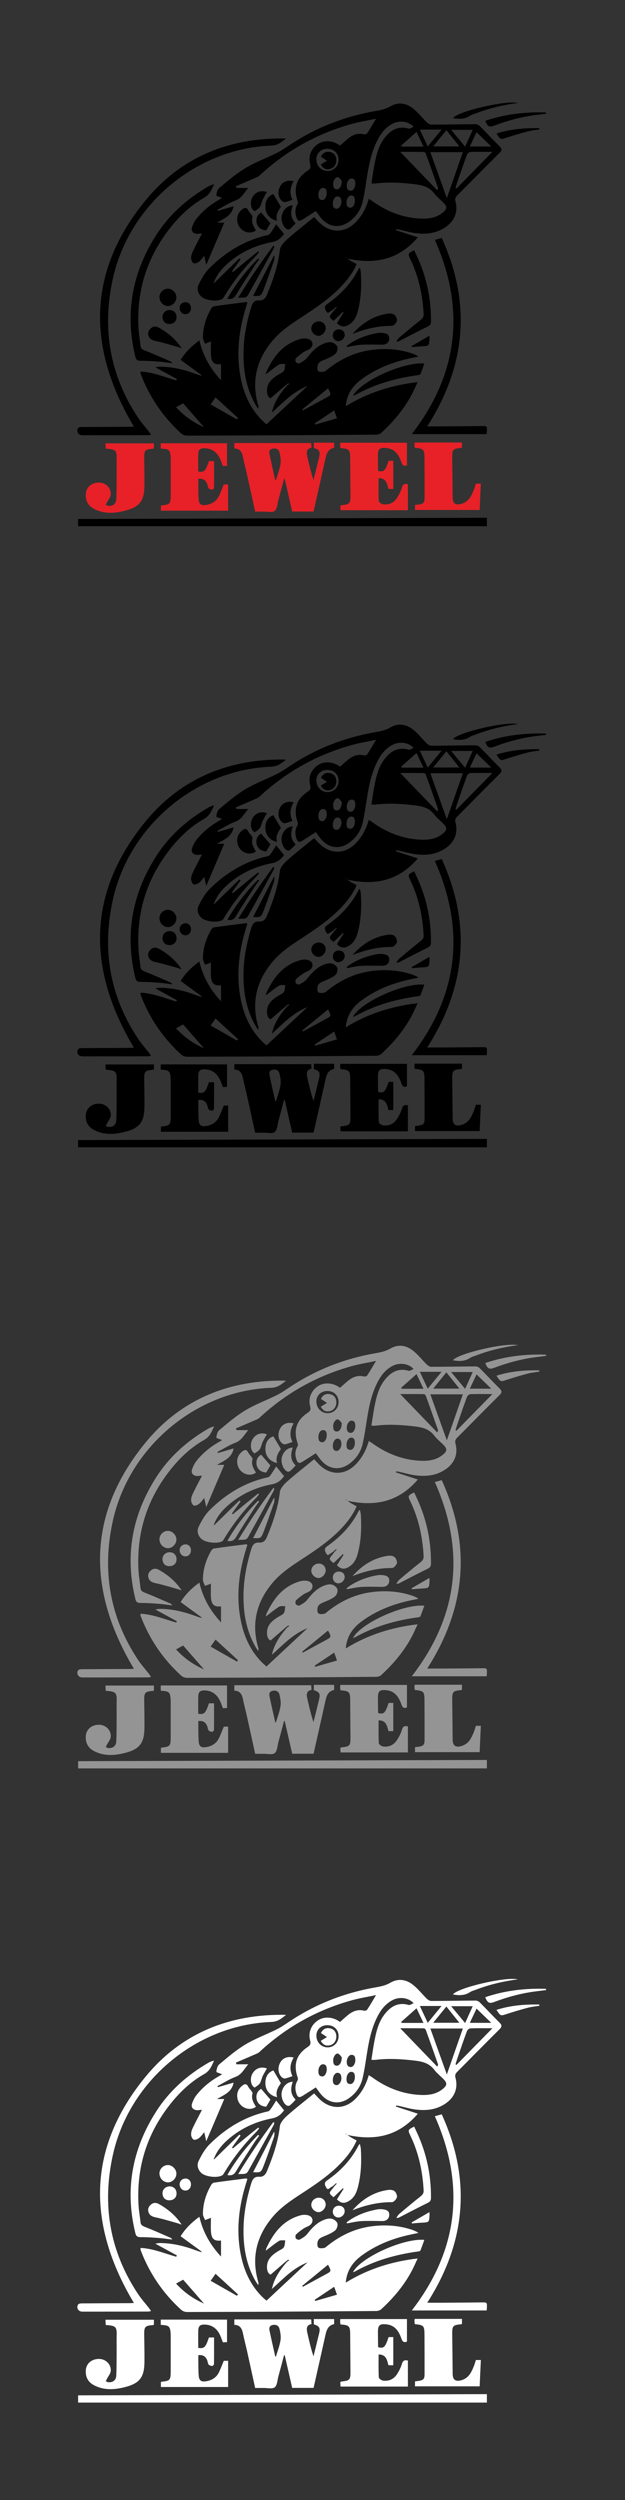 <?xml version="1.0" encoding="UTF-8"?><svg id="Jewel_Baits_Company" xmlns="http://www.w3.org/2000/svg" viewBox="0 0 160 640"><rect x="0" y="0" width="160" height="640" fill="#333333" stroke="none"/><defs><style>.cls-1{fill:#fff;}.cls-2{fill:#e72327;}.cls-3{fill:#e72127;}.cls-4{fill:#949494;}</style></defs><g id="FPHaDC.tif"><path d="m51.45,59.77c-.34.03-.68.11-1.02.09-.98-.06-1.58-.73-1.28-1.65.27-.82.68-1.65,1.23-2.32,1.56-1.93,3.47-3.49,5.64-4.72.31-.18.62-.38.84-.52-.53-.21-1.5-.48-1.48-.63.08-.66.26-1.49.73-1.88,2.15-1.78,4.28-3.65,6.67-5.08,2.56-1.54,5.42-2.58,8.11-3.92,1.09-.54,2.11-1.25,3.13-1.93,6.78-4.54,14.21-7.43,22.23-8.81,1.32-.23,2.51-.49,3.7-1.18,2.05-1.2,4.15-.81,5.92.66,1.23,1.01,2.23,2.3,3.37,3.42.3.29.76.6,1.15.6,3.8,0,7.6-.09,11.39-.1.35,0,.79.21,1.05.47,1.69,1.7,3.32,3.46,5.02,5.14.65.64.71,1.06.02,1.74-3.62,3.59-7.19,7.24-10.79,10.85-.48.48-.67.88-.47,1.6.69,2.57-.22,4.91-2.42,6.46-2.58,1.82-5.46,2.02-8.45,1.53-1.14-.19-2.26-.52-3.39-.78-.31-.07-.62-.1-.93-.15-.02.09-.04.18-.07.27,1.8.59,3.6,1.17,5.61,1.83-4.87,5.72-10.95,7-18.04,5.43.36.24.7.49,1.07.71.41.24.83.45,1.31.71-.94,2.14-2.28,3.93-3.83,5.58-2.62,2.79-5.71,5-8.88,7.1-3.11,2.06-6.33,3.97-8.78,6.87-4.16,4.93-5.53,10.48-3.68,16.74.03.1.05.2.06.3,0,.06-.02.13-.09.44-.28-.42-.47-.68-.64-.97-2.56-4.41-3.27-9.23-3.1-14.23.13-3.68.87-7.25,1.93-10.77.33-1.08.76-1.86,2.07-1.77,1,.07,1.58-.48,1.97-1.42,1.53-3.7,2.85-7.44,3.31-11.47.11-.97,1.04-2,1.84-2.72,2.21-1.97,4.56-3.78,6.93-5.72.68.7,1.12,1.22,1.62,1.67,2.79,2.48,6.28,2.38,8.92-.24,1.69-1.68,2.77-3.71,3.46-6.11.37.24.71.44,1.02.67,3.44,2.45,7.23,4.01,11.46,4.35,2.27.18,4.53.07,6.43-1.46,1.18-.95,1.21-1.54.17-2.59-.77-.78-1.66-1.47-2.31-2.33-1.22-1.63-2.91-2.11-4.79-2.34-3.41-.42-6.81-.64-10.23-.22-.3.04-.61,0-1.08,0,.23-1.5.43-2.93.69-4.35.49-2.63,1.04-5.25,2.76-7.41,1.56-1.97,3.46-3.05,6.09-2.29.33.09.79-.27,1.26-.45-1.28-1.44-3.65-1.73-5.44-.77-1.49.8-2.59,2.01-3.42,3.46-1.62,2.83-2.37,5.95-2.91,9.13-.42,2.46-.72,4.94-1.28,7.36-.48,2.12-1.71,3.88-3.51,5.15-2.43,1.7-5.14,1.32-7.07-.92-.47-.54-.86-1.14-1.4-1.85-1.12.71-2.22,1.43-3.34,2.13-.92.57-1.3.45-1.64-.58-.37-1.12-.35-2.21.27-3.27.11-.19.17-.51.1-.71-1.19-3.34-.42-5.96,2.47-7.88.68-.46.92-.81.69-1.68-.55-2.04.24-3.96,1.91-5.12,1.48-1.04,3.62-1.01,5.33.08.2.12.39.26.41.27.71-.62,1.33-1.2,1.99-1.74,1.22-1,2.55-1.56,4.18-1.14.23.06.67-.1.8-.3.73-1.11,1.39-2.26,2.25-3.7-2.16.46-4.13.77-6.04,1.29-9.04,2.47-16.99,6.92-23.85,13.31-.28.26-.69.41-1.06.57-1.63.71-3.27,1.41-4.91,2.11.04.15.07.29.11.44h3.03c-1.13,1.33-1.71,2.64-3.26,3.22-1.61.6-3.08,1.56-4.62,2.36.04.09.08.19.12.28,1.3-.38,2.6-.76,4.01-1.17-.48,2.53-2.51,3.13-4.23,4.2h1.84c-1.54,3.61-3.01,7.07-4.61,10.81-.2-.91-.34-1.54-.51-2.32-.49.57-.85,1.12-1.34,1.5-.36.28-.99.55-1.35.41-.34-.13-.64-.78-.67-1.22-.04-.54.12-1.15.36-1.66.73-1.54,1.54-3.04,2.32-4.56.03-.06.06-.13.09-.19-.08,0-.16.02-.24.03Zm62.94-9.05c1.42-4.07,2.74-7.87,4.1-11.77h-8.32c1.4,3.9,2.76,7.7,4.22,11.77Zm-2.45-2c.19-.47.23-.51.22-.54-1.04-2.96-2.08-5.92-3.15-8.86-.07-.18-.32-.42-.49-.42-1.92-.03-3.84-.02-6.07-.02,3.28,3.4,6.3,6.54,9.49,9.84Zm4.67-.61c.08.05.16.1.24.16,3.01-3.07,6.02-6.13,9.21-9.39-2.11,0-3.89-.04-5.66.03-.31.01-.75.41-.87.73-.88,2.37-1.69,4.76-2.51,7.15-.15.44-.28.88-.41,1.33Zm-2.34-14.79c-1.16,1.44-2.22,2.74-3.37,4.16h6.7c-1.15-1.44-2.19-2.73-3.33-4.16Zm-30.45,4.77c-1.66,0-2.84,1.14-2.83,2.71.01,1.67,1.26,2.97,2.88,2.98,1.58.01,2.82-1.25,2.81-2.88,0-1.64-1.19-2.81-2.86-2.8Zm35.25-.54c.71-1.58,1.32-2.92,1.95-4.31h-5.53c1.2,1.45,2.28,2.75,3.58,4.31Zm-16.37-.28c.05.08.1.17.15.25h5.56c-.68-1.42-1.27-2.67-1.78-3.75-1.4,1.25-2.67,2.38-3.94,3.5Zm4.78-4.09c.69,1.48,1.3,2.79,2.02,4.32,1.22-1.49,2.32-2.82,3.54-4.32h-5.56Zm12.79,4.32h5.49c-1.32-1.29-2.51-2.44-3.76-3.65-.55,1.16-1.11,2.35-1.73,3.65Zm-35.07,14.64c0,.66.16,1.25.95,1.31.63.04,1.29-.93,1.25-1.85-.03-.63-.19-1.27-.98-1.31-.66-.04-1.23.87-1.22,1.85Zm5.78-5.12c-.07-.54-.02-1.27-.94-1.33-.64-.04-1.25.8-1.27,1.74-.01.65.13,1.27.91,1.38.66.1,1.25-.69,1.3-1.79Zm-3.49-.7c-.17-.18-.48-.76-.94-.94-.56-.22-1.32.87-1.26,1.79.04.6.09,1.3.96,1.3.68,0,1.23-.81,1.24-2.15Zm-3.84,3.04c-.02-.56-.09-1.2-.91-1.26-.67-.05-1.22.74-1.23,1.72,0,.69.1,1.35.96,1.4.64.04,1.18-.82,1.18-1.86Zm7.21,1.94c-.06-.56-.08-1.23-.94-1.26-.64-.02-1.21.84-1.21,1.77,0,.64.05,1.29.89,1.36.71.06,1.26-.75,1.25-1.87Zm-2.15,14.68s-.06-.11-.09-.11c-.05,0-.1.03-.16.04.03.04.05.1.09.11.04.01.1-.02.16-.04Z"/><path d="m51.45,95.93c-1.7-1.24-3.4-2.48-5.21-3.8,1.14-1.87,2.73-3.48,4.8-4.99.92,3.96,2.77,7.19,5.54,10.19v-4.1c-1.68.18-2.41-.37-2.56-2.15-.1-1.21-.02-2.44-.02-3.67.04,0,.09-.02.13-.03l-.03-.08s-.06.08-.09.12c-.51.19-1.02.38-1.52.57-.19-.52-.54-1.04-.54-1.56,0-2.65.78-5.11,2.09-7.4.15-.27.46-.58.73-.62,2.7-.39,5.42-.73,8.13-1.07.09-.01.19.05.43.11-.21.69-.41,1.36-.61,2.03-1.77,6.04-2.3,12.17-.87,18.32.88,3.76,2.56,7.21,5.4,9.96.34.33.71.63.97.86,3.49-3.26,6.91-6.46,10.52-9.82-1.94.79-3.49,1.83-4.92,3.02-1.4,1.17-2.72,2.45-4.21,3.81.6-2.84,2.14-4.96,3.88-6.97.18-.11.35-.23.53-.34-.07-.07-.14-.14-.2-.21-.18.12-.36.25-.53.37-1.31,1.13-2.62,2.26-4.02,3.48-.53-.22-.83-.78-.9-1.51-.23-2.32,1.24-3.53,2.97-4.59.46-.28,1.08-.5,1.33-.92.29-.49.25-1.16.36-1.76-.54.03-1.19-.11-1.59.14-1.15.72-2.2,1.61-3.39,2.51.07-.29.08-.51.16-.69,1.82-3.92,4.32-7.15,8.71-8.36.63-.17,1.38-.19,2,0,1.22.35,1.45,1.68.46,2.48-.47.37-1.11.52-1.62.86-.69.47-1.38.97-1.97,1.56-.19.19-.21.78-.05,1.01.15.23.73.43.95.31.69-.38,1.44-.8,1.92-1.41,1.18-1.5,2.44-2.89,4.24-3.62.64-.26,1.42-.47,2.06-.33.57.12,1.3.68,1.46,1.19.16.51-.13,1.43-.55,1.79-.72.62-1.67,1.01-2.57,1.4-.79.35-1.69.57-1.93,1.51-.12.47-.12,1.21.16,1.47.29.28,1,.23,1.49.13.37-.07.68-.43,1.01-.68,3.15-2.47,6.67-4.19,10.63-4.79,3.68-.56,7.37-.36,10.94.84.35.12.69.28,1.04.44.12.05.22.14.53.34-.89.19-1.6.33-2.29.48-4.39.96-8.51,2.59-12.15,5.24-2.28,1.65-3.9,3.79-4.17,7,5.68-3.49,11.69-5.39,18.4-6.18-.56,1.2-.97,2.18-1.47,3.12-2.01,3.79-4.73,7.02-7.88,9.91-.3.28-.85.41-1.28.42-10.44.08-20.88.15-31.32.2-5.65.03-11.3.02-16.94.06-.7,0-1.21-.18-1.73-.65-4.57-4.19-7.96-9.17-10.19-14.95-.05-.13-.1-.25-.13-.39-.02-.1,0-.2.02-.42,3.2.15,6.12,1.41,9.13,2.26.05-.12.11-.23.16-.35-1.8-.98-3.6-1.96-5.52-3,.41-.06.77-.16,1.14-.16,3.26.01,6.36.77,9.39,1.92.35.13.71.23,1.06.35.11.04.22.08.33.12-.06-.09-.13-.18-.19-.27Zm.77,13.43c-1.85-2.13-3.54-4.06-5.33-6.11-.47.26-1.11.6-1.82,1,2.05,2.23,4.33,3.85,7.15,5.12Zm8.43-2c.09-.11.19-.22.28-.34-1.88-1.73-3.77-3.46-5.75-5.28-.51.72-.87,1.23-1.26,1.79,2.31,1.32,4.52,2.57,6.72,3.83Zm16.7-2.54l.19.25c1.96-1.07,3.92-2.15,5.89-3.21,1.43-.77,1.43-.75.55-2.45-2.23,1.82-4.43,3.62-6.62,5.42Zm3.21,3.58l.13.3c1.84-.53,3.67-1.06,5.58-1.61-.23-.66-.44-1.25-.72-2.02-1.74,1.16-3.37,2.24-4.99,3.33Z"/><path class="cls-3" d="m80.3,130.95h-5.5c-.63-2.77-1.27-5.55-1.9-8.33-.06,0-.12-.02-.19-.03-.47,1.79-.94,3.58-1.43,5.36-.27.98-.29,2.3-.94,2.84-.6.5-1.89.16-2.88.18-.68.01-1.36,0-2.14,0-.7-3.17-1.37-6.3-2.07-9.43-.33-1.5-.74-2.99-1.04-4.49-.25-1.25-.74-2.22-2.22-2.24v-1.39h19.68c.02.33.04.73.07,1.19-1.25.22-1.31,1.09-1.1,2.08.46,2.06.93,4.12,1.61,6.18.2-.79.4-1.59.6-2.38.28-1.13.54-2.26.82-3.38.38-1.5.13-1.97-1.33-2.43v-1.35h5.2v1.3c-1.81.36-2.03,1.91-2.36,3.38-.96,4.3-1.92,8.59-2.9,12.93Zm-9.83-8.02c.06,0,.11,0,.17,0,.41-1.39.95-2.75,1.17-4.17.15-.96-.03-2.03-.28-2.99-.19-.72-.82-1.1-1.69-.93-.97.19-.97.86-.82,1.55.46,2.19.96,4.36,1.45,6.54Z"/><path d="m73.23,35.45c-1.12.91-2.13,1.76-3.74,1.82-19.2.7-36.31,15.03-40.55,33.85-2.89,12.82-.91,24.77,6.38,35.77.85,1.28,1.88,2.43,2.83,3.64.16.21.3.44.52.76-.32.05-.54.12-.76.12-5.61.01-11.23.02-16.84.02-1.02,0-1.6-.96-1.07-1.83.12-.2.58-.28.88-.28,4.11-.03,8.21-.04,12.32-.06.4,0,.79-.04,1.08-.05-11.97-20.04-12.08-39.59,3.03-57.98,9.14-11.12,21.52-16.06,35.91-15.78Z"/><path d="m20,134.71v-1.85c34.9-.1,69.73-.21,104.64-.31v2.16H20Z"/><path class="cls-2" d="m104.18,113.33v5.78c-.75.29-1.12.08-1.4-.72-.64-1.84-1.59-3.44-3.8-3.69-1.78-.2-2.24.21-2.23,1.97,0,1.23.03,2.46.04,3.7,0,.06.04.13.06.19,1.43.34,1.76.01,2.64-2.61h1.19v7.22h-1.24c-.34-1.28-.55-2.78-2.52-2.76,0,1.97-.05,3.91.05,5.84.02.31.65.78,1.05.84,1.56.23,2.84-.39,3.67-1.72.5-.8.95-1.68,1.21-2.58.27-.9.75-1.01,1.52-.83v6.66h-17.24c-.02-.33-.04-.75-.06-1.13.13-.08.18-.14.24-.15,2.23-.25,2.38-.42,2.36-2.68-.03-3.11-.05-6.23-.07-9.34-.01-2.19-.24-2.44-2.48-2.6-.03-.21-.08-.44-.09-.66-.01-.2.02-.41.04-.72h17.06Z"/><path class="cls-3" d="m57.27,124.02h1.13v6.71h-17.21v-1.23c.08-.05.13-.11.19-.12,2.13-.21,2.32-.42,2.32-2.61,0-3.01,0-6.02,0-9.04,0-.34,0-.69-.04-1.03-.14-1.39-.45-1.7-1.83-1.82-.2-.02-.4-.03-.68-.05v-1.35h16.97v5.77c-.31.01-.67.03-1.06.05-.27-.69-.48-1.37-.8-2-.79-1.6-2.07-2.51-3.89-2.55-1.12-.02-1.58.37-1.61,1.51-.05,1.49-.01,2.99-.01,4.47,1.56.2,1.85-.09,2.74-2.68h1.31c0,2.29.01,4.54-.02,6.79,0,.18-.3.51-.44.51-.32-.02-.74-.12-.92-.35-.22-.27-.23-.7-.36-1.05-.35-.98-1.02-1.5-2.29-1.37,0,.73-.01,1.46,0,2.19.02,1.06.01,2.12.11,3.18.1,1.09.64,1.49,1.73,1.34,1.51-.21,2.74-.9,3.43-2.3.46-.94.82-1.94,1.25-2.97Z"/><path class="cls-3" d="m27.06,114.86c-.02-.44-.04-.84-.06-1.36h12.4v1.26c-.08.05-.14.11-.2.11-2.09.16-2.31.4-2.28,2.5.03,2.29.08,4.59.06,6.88-.03,4-1.22,5.56-5.1,6.53-2.63.66-5.28.81-7.8-.5-1.56-.81-2.24-2.16-2.11-3.9.12-1.73,1.59-2.91,3.5-2.84,1.64.06,3.02,1.42,2.88,3.08-.06.7-.64,1.35-.98,2.02-.1.2-.19.4-.29.59.2.09.4.25.61.27,1.14.11,2.01-.48,2.07-1.62.11-2.11.08-4.24.1-6.35.01-1.23-.03-2.46,0-3.7.08-2.55-.12-2.79-2.8-2.98Z"/><path class="cls-3" d="m121.79,123.81h1.31c-.11,2.25-.21,4.45-.31,6.74h-16.55v-1.19s.09-.1.14-.11c2.5-.22,2.31-.59,2.31-2.88,0-3.01,0-6.02-.02-9.03-.02-2.31-.17-2.46-2.49-2.72-.03-.26-.07-.52-.08-.79,0-.16.04-.33.07-.54h12.09c0,.41,0,.83,0,1.26-.06.04-.11.11-.16.11-2.2.19-2.36.4-2.33,2.65.05,3.35.07,6.7.11,10.06.02,1.54.76,2.05,2.26,1.61,1.12-.33,1.91-1.05,2.45-2.04.28-.51.51-1.04.73-1.58.2-.5.34-1.03.5-1.54Z"/><path d="m111.31,61.41c.52-.15,1.03-.29,1.77-.5,7.63,16.75,6.2,32.74-3.71,48.24,1.27,0,2.45,0,3.63,0,3.42-.02,6.84-.04,10.27-.08,1.42-.02,1.42-.03,1.37,1.38,0,.2-.04.4-.06.68h-19.16c11.84-15.36,13.82-31.9,5.9-49.72Z"/><path d="m54.95,72.34c2.11-2.07,4.23-4.15,6.34-6.22.1.09.2.17.3.26-.73,1.01-1.46,2.02-2.19,3.03.07.09.13.17.2.26,1.07-.89,2.13-1.79,3.2-2.67,1.09-.9,2.2-1.78,3.3-2.67.07.07.15.15.22.22-.26.32-.5.66-.79.95-3.15,3.16-5.89,6.65-8.18,10.49-.12.2-.25.43-.44.54-1.2.76-4.33.4-5.37-.59-.92-.88-1.2-2.05-.68-3.1.73-1.47,1.57-3,2.71-4.15,4.2-4.22,9.15-7.22,15.05-8.52.31-.07.58-.45.79-.75.44-.62.82-1.28,1.29-2.01.76.94,1.37,1.69,2.02,2.49-.75,1.03-1.62,1.79-3.03,2.06-4.02.77-7.69,2.38-10.86,5.02-1.72,1.43-3.21,3.07-4.03,5.21-.04.11-.08.22-.13.33.09-.06.19-.12.28-.18Z"/><path d="m44.13,92.99c-1.27-.16-2.27-.32-3.28-.4-1.6-.12-3.21-.24-4.81-.23-.82,0-1.19-.19-1.39-1.03-2.72-11.1-.83-21.42,5.25-31.01,3.38-5.34,7.97-9.42,13.41-12.58.45-.26.94-.46,1.5-.57-.64,1.32-1.05,2.6-2.53,3.44-3.11,1.75-5.77,4.16-8.06,6.92-6.47,7.8-9.39,16.77-8.74,26.89.09,1.36.35,2.71.48,4.07.07.72.45.98,1.1,1.23,2.25.88,4.45,1.87,6.66,2.83.08.03.13.14.41.45Z"/><path d="m85.39,79.15c-.19.14-.37.31-.59.4-.4.17-.81.94-1.25.19-.34-.58-.71-1.27.16-1.87,3.45-2.4,6.28-5.36,8.17-9.16.02-.05.11-.06.27-.14.08.44.2.85.23,1.26.19,3.32.07,6.63-.79,9.87-.4,1.5-1.07,2.81-2.53,3.56-1.07.55-1.87.39-2.8-.56.56-.89,1.13-1.79,1.7-2.69-.06-.05-.13-.11-.19-.16-.8.77-1.6,1.54-2.38,2.3-1.2-.97-1.21-1.08-.35-2.08.2-.23.38-.48.56-.73.2-.22.4-.43.6-.65-.05-.04-.11-.09-.16-.13-.22.2-.44.39-.66.59Z"/><path d="m106.03,64.06c.27.58.53,1.16.8,1.73,2.4,5.24,3.54,10.74,3.5,16.51,0,.74-.28,1.03-.91,1.33-2.42,1.18-4.81,2.44-7.2,3.67-.19.1-.4.18-.76.1.25-.33.45-.72.76-.99,1.77-1.5,3.55-2.99,5.37-4.43.54-.43.9-.8.86-1.58-.26-4.9-1.27-9.6-3.4-14.05-.68-1.43-.66-1.48.99-2.3Z"/><path d="m90.36,101.35c1.86-3.73,12.92-8.78,18.27-8.29-.34.95-.65,1.85-1.01,2.73-.05.13-.34.2-.53.23-5.67.76-11.1,2.28-16.12,5.08-.16.09-.35.14-.61.25Z"/><path d="m90.25,85.47c2.47-2.77,5.41-4.68,9.12-5.19.54-.07,1.27,0,1.64.33.39.34.72,1.12.59,1.58-.14.51-.83,1.23-1.27,1.23-3.51-.04-6.82.78-10.08,2.06Z"/><path d="m88.71,88.6c.32-.24.62-.49.96-.71,2.16-1.39,4.53-2.22,7.05-2.65.49-.08,1.03-.05,1.53.03.86.13,1.5.51,1.39,1.54-.1.92-.79,1.44-1.79,1.43-1.8-.02-3.61-.08-5.41.02-1.21.07-2.42.38-3.62.58l-.09-.25Z"/><path d="m60.97,76.23c2.9-4.76,5.85-9.1,8.99-13.31.09.04.17.09.26.13-.05.2-.06.43-.16.6-2.17,3.95-4.36,7.89-6.54,11.83-.54.98-1.43.62-2.55.75Z"/><path d="m46.49,89.16c-.31-.11-.62-.24-.93-.33-1.93-.54-3.84-1.14-5.79-1.55-.87-.19-1.48-.51-1.75-1.32-.25-.75,0-1.41.61-1.93.66-.57,1.37-.54,2.09-.13,2.29,1.31,4.3,2.96,5.78,5.26Z"/><path d="m65.51,58.99c-1.75,1.29-4.31.09-4.72-2.13-.25-1.32.15-2.42,1.21-3.26.59-.48,1.11-.63,1.54.24.2.42.58.75.85,1.14.12.18.3.44.25.61-.38,1.29.23,2.32.88,3.4Z"/><path d="m124.23,30.93c5.06-1.72,10.24-2.31,15.52-2.14.02.11.03.21.05.32-.91.11-1.81.22-2.72.34-3.63.47-7.15,1.42-10.57,2.71-1.25.47-1.72.24-2.28-1.23Z"/><path d="m69.98,49.69c.66,1.11,1.25,2.11,1.93,3.26-.65.93-1.44,2.07-.98,3.58-1.7-.34-2.84-1.61-2.97-3.19-.15-1.88.59-3.14,2.02-3.65Z"/><path d="m132.58,26.36c-3.74.49-7.38,1.35-10.9,2.71-.45.17-.93.28-1.32.54-1.38.93-2.88.91-4.41.62,1.2-1.71,13.39-4.59,16.63-3.87Z"/><path d="m75.18,46.39c-.93,1.55-1.12,3.12-.31,4.76-.71.23-1.3.49-1.91.59-.27.05-.66-.16-.87-.37-.94-.91-1.05-2.53-.31-3.78.66-1.12,1.9-1.59,3.41-1.21Z"/><path d="m40.82,76.03c.01-1.16,1-2.13,2.18-2.13,1.09,0,2.15,1.07,2.16,2.19.01,1.19-1.06,2.28-2.2,2.25-1.18-.04-2.15-1.08-2.14-2.31Z"/><path d="m74.95,52.57c-.57,1.62-.64,3.1.56,4.39.07.07.15.24.12.27-.45.48-.9.97-1.4,1.39-.16.13-.52.17-.72.08-.97-.44-1.65-2.22-1.38-3.5.33-1.51,1.39-2.56,2.81-2.63Z"/><path d="m70.26,65.53c-.03.39.01.8-.11,1.16-.87,2.51-1.73,5.02-2.69,7.5-.65,1.65-.79,1.66-2.66,1.55,1.76-3.41,3.53-6.82,5.3-10.24.05.01.11.02.16.03Z"/><path d="m66.34,66.41c-.37.51-.77,1-1.11,1.53-1.61,2.49-3.26,4.96-4.77,7.5-.52.87-1.06,1.26-2.26,1.02,2.2-3.83,4.84-7.2,7.87-10.28.09.07.19.15.28.22Z"/><path d="m127.09,34.18c3.62-1.16,7.26-1.43,10.95-1.38.02.11.03.22.05.33-.98.16-1.99.25-2.95.5-1.84.49-3.67,1.03-5.47,1.62-1.53.5-1.52.55-2.58-1.08Z"/><path d="m65.18,54.07c-1.14-.63-1.18-2.53-.54-3.6.8-1.34,2.11-1.85,3.69-1.3-.17.3-.34.57-.49.85-.27.51-.6,1-.77,1.55-.49,1.54-.46,1.55-1.89,2.51Z"/><path d="m81.66,82.27c.98.02,1.74.81,1.72,1.79-.02.93-.94,1.9-1.8,1.91-.99,0-1.91-.93-1.89-1.9.03-1.02.91-1.82,1.97-1.8Z"/><path d="m43.38,79.37c1.05-.02,1.79.7,1.82,1.77.02,1.05-.7,1.77-1.78,1.8-1.08.03-1.78-.65-1.82-1.75-.04-.99.76-1.8,1.79-1.82Z"/><path d="m66.85,54.4c.81.94,1.56,1.81,2.37,2.75-.31.53-.69,1.17-1.06,1.81-1.25-.05-2.16-.72-2.43-1.78-.3-1.19.15-2.24,1.12-2.78Z"/><path d="m86.61,87.33c-.77,0-1.41-.66-1.41-1.46,0-.91.63-1.55,1.54-1.55.86,0,1.48.56,1.5,1.35.03.86-.76,1.66-1.63,1.66Z"/><path d="m45.99,78.72c.06-.81.77-1.42,1.6-1.36.81.05,1.35.74,1.29,1.64-.06.88-.7,1.49-1.52,1.43-.82-.06-1.43-.82-1.37-1.71Z"/><path d="m109.93,85.95c.02.46.04.59.03.72-.1,1.9-.1,1.89-2,1.99-.83.04-1.66.13-2.49.2l-.1-.26c1.45-.84,2.9-1.69,4.56-2.65Z"/><path d="m82.12,42.11c.48-.29.96-.58,1.59-.96-.58-.39-1.07-.71-1.55-1.03.53-1.07,1.32-1.44,2.43-1.18.94.22,1.5.99,1.51,2.04,0,1.11-.61,2-1.57,2.25-1.06.28-1.81-.05-2.41-1.13Z"/></g><g id="FPHaDC.tif-2"><path d="m51.45,218.77c-.34.03-.68.11-1.02.09-.98-.06-1.58-.73-1.28-1.65.27-.82.68-1.65,1.23-2.32,1.56-1.93,3.47-3.49,5.64-4.72.31-.18.62-.38.84-.52-.53-.21-1.5-.48-1.48-.63.08-.66.26-1.49.73-1.88,2.15-1.78,4.28-3.65,6.67-5.08,2.56-1.54,5.42-2.58,8.11-3.92,1.09-.54,2.11-1.25,3.13-1.93,6.78-4.54,14.21-7.43,22.23-8.81,1.32-.23,2.51-.49,3.7-1.18,2.05-1.2,4.15-.81,5.92.66,1.23,1.01,2.23,2.3,3.37,3.42.3.29.76.6,1.15.6,3.8,0,7.6-.09,11.39-.1.35,0,.79.21,1.05.47,1.69,1.7,3.32,3.46,5.02,5.14.65.64.71,1.06.02,1.74-3.62,3.59-7.19,7.24-10.79,10.85-.48.48-.67.88-.47,1.6.69,2.57-.22,4.91-2.42,6.46-2.58,1.82-5.46,2.02-8.45,1.53-1.14-.19-2.26-.52-3.39-.78-.31-.07-.62-.1-.93-.15-.02.09-.04.18-.07.27,1.8.59,3.6,1.17,5.61,1.83-4.87,5.72-10.95,7-18.04,5.43.36.24.7.49,1.07.71.41.24.83.45,1.31.71-.94,2.14-2.28,3.93-3.83,5.58-2.62,2.79-5.71,5-8.88,7.1-3.11,2.06-6.33,3.97-8.78,6.87-4.16,4.93-5.53,10.48-3.68,16.74.03.1.05.2.06.3,0,.06-.02.13-.09.44-.28-.42-.47-.68-.64-.97-2.56-4.41-3.27-9.23-3.1-14.23.13-3.68.87-7.25,1.93-10.77.33-1.08.76-1.86,2.07-1.77,1,.07,1.58-.48,1.97-1.42,1.53-3.7,2.85-7.44,3.31-11.47.11-.97,1.04-2,1.84-2.72,2.21-1.97,4.56-3.78,6.93-5.72.68.7,1.12,1.22,1.62,1.67,2.79,2.48,6.28,2.38,8.92-.24,1.69-1.68,2.77-3.71,3.46-6.11.37.24.71.44,1.02.67,3.44,2.45,7.23,4.01,11.46,4.35,2.27.18,4.53.07,6.43-1.46,1.18-.95,1.21-1.54.17-2.59-.77-.78-1.66-1.47-2.31-2.33-1.22-1.63-2.91-2.11-4.79-2.34-3.41-.42-6.81-.64-10.23-.22-.3.04-.61,0-1.08,0,.23-1.5.43-2.93.69-4.35.49-2.63,1.04-5.25,2.76-7.41,1.56-1.97,3.46-3.05,6.09-2.29.33.09.79-.27,1.26-.45-1.28-1.44-3.65-1.73-5.44-.77-1.49.8-2.59,2.01-3.42,3.46-1.62,2.83-2.37,5.95-2.91,9.13-.42,2.46-.72,4.94-1.28,7.36-.48,2.12-1.71,3.88-3.51,5.15-2.43,1.7-5.14,1.32-7.07-.92-.47-.54-.86-1.14-1.4-1.85-1.12.71-2.22,1.43-3.34,2.13-.92.57-1.3.45-1.64-.58-.37-1.12-.35-2.21.27-3.27.11-.19.17-.51.1-.71-1.19-3.34-.42-5.96,2.47-7.88.68-.46.92-.81.69-1.68-.55-2.04.24-3.96,1.91-5.12,1.48-1.04,3.62-1.01,5.33.08.2.12.39.26.41.27.71-.62,1.33-1.2,1.99-1.74,1.22-1,2.55-1.56,4.18-1.14.23.06.67-.1.8-.3.73-1.11,1.39-2.26,2.25-3.7-2.16.46-4.13.77-6.04,1.29-9.04,2.47-16.99,6.92-23.85,13.31-.28.26-.69.41-1.06.57-1.63.71-3.27,1.41-4.91,2.11.04.15.07.29.11.44h3.03c-1.13,1.33-1.71,2.64-3.26,3.22-1.61.6-3.08,1.56-4.62,2.36.04.09.08.19.12.28,1.3-.38,2.6-.76,4.01-1.17-.48,2.53-2.51,3.13-4.23,4.2h1.84c-1.54,3.61-3.01,7.07-4.61,10.81-.2-.91-.34-1.54-.51-2.32-.49.57-.85,1.12-1.34,1.5-.36.28-.99.55-1.35.41-.34-.13-.64-.78-.67-1.22-.04-.54.12-1.15.36-1.66.73-1.54,1.54-3.04,2.32-4.56.03-.06.06-.13.09-.19-.08,0-.16.02-.24.03Zm62.94-9.05c1.42-4.07,2.74-7.87,4.1-11.77h-8.32c1.4,3.9,2.76,7.7,4.22,11.77Zm-2.45-2c.19-.47.23-.51.22-.54-1.04-2.96-2.08-5.92-3.15-8.86-.07-.18-.32-.42-.49-.42-1.92-.03-3.84-.02-6.07-.02,3.28,3.4,6.3,6.54,9.49,9.84Zm4.67-.61c.08.05.16.1.24.16,3.01-3.07,6.02-6.13,9.21-9.39-2.11,0-3.89-.04-5.66.03-.31.01-.75.41-.87.73-.88,2.37-1.69,4.76-2.51,7.15-.15.44-.28.88-.41,1.33Zm-2.34-14.79c-1.16,1.44-2.22,2.74-3.37,4.16h6.7c-1.15-1.44-2.19-2.73-3.33-4.16Zm-30.45,4.77c-1.66,0-2.84,1.14-2.83,2.71.01,1.67,1.26,2.97,2.88,2.98,1.58.01,2.82-1.25,2.81-2.88,0-1.64-1.19-2.81-2.86-2.8Zm35.25-.54c.71-1.58,1.32-2.92,1.95-4.31h-5.53c1.2,1.45,2.28,2.75,3.58,4.31Zm-16.37-.28c.05.08.1.17.15.25h5.56c-.68-1.42-1.27-2.67-1.78-3.75-1.4,1.25-2.67,2.38-3.94,3.5Zm4.78-4.09c.69,1.48,1.3,2.79,2.02,4.32,1.22-1.49,2.32-2.82,3.54-4.32h-5.56Zm12.79,4.32h5.49c-1.32-1.29-2.51-2.44-3.76-3.65-.55,1.16-1.11,2.35-1.73,3.65Zm-35.07,14.64c0,.66.16,1.25.95,1.31.63.04,1.29-.93,1.25-1.85-.03-.63-.19-1.27-.98-1.31-.66-.04-1.23.87-1.22,1.85Zm5.78-5.12c-.07-.54-.02-1.27-.94-1.33-.64-.04-1.25.8-1.27,1.74-.01.65.13,1.27.91,1.38.66.1,1.25-.69,1.3-1.79Zm-3.49-.7c-.17-.18-.48-.76-.94-.94-.56-.22-1.32.87-1.26,1.79.04.6.09,1.3.96,1.3.68,0,1.23-.81,1.24-2.15Zm-3.84,3.04c-.02-.56-.09-1.2-.91-1.26-.67-.05-1.22.74-1.23,1.72,0,.69.1,1.35.96,1.4.64.04,1.18-.82,1.18-1.86Zm7.21,1.94c-.06-.56-.08-1.23-.94-1.26-.64-.02-1.21.84-1.21,1.77,0,.64.05,1.29.89,1.36.71.06,1.26-.75,1.25-1.87Zm-2.15,14.68s-.06-.11-.09-.11c-.05,0-.1.03-.16.04.03.04.05.1.09.11.04.01.1-.02.16-.04Z"/><path d="m51.45,254.93c-1.7-1.24-3.4-2.48-5.21-3.8,1.14-1.87,2.73-3.48,4.8-4.99.92,3.96,2.77,7.19,5.54,10.19v-4.1c-1.68.18-2.41-.37-2.56-2.15-.1-1.21-.02-2.44-.02-3.67.04,0,.09-.02.13-.03l-.03-.08s-.06.08-.09.12c-.51.19-1.02.38-1.52.57-.19-.52-.54-1.04-.54-1.56,0-2.65.78-5.11,2.09-7.4.15-.27.46-.58.73-.62,2.7-.39,5.42-.73,8.13-1.07.09-.01.19.05.43.11-.21.69-.41,1.36-.61,2.03-1.77,6.04-2.3,12.17-.87,18.32.88,3.76,2.56,7.21,5.4,9.96.34.33.71.63.97.86,3.49-3.26,6.91-6.46,10.52-9.82-1.94.79-3.49,1.83-4.92,3.02-1.4,1.17-2.72,2.45-4.21,3.81.6-2.84,2.14-4.96,3.88-6.97.18-.11.35-.23.53-.34-.07-.07-.14-.14-.2-.21-.18.12-.36.25-.53.37-1.31,1.13-2.62,2.26-4.02,3.48-.53-.22-.83-.78-.9-1.51-.23-2.32,1.24-3.53,2.97-4.59.46-.28,1.08-.5,1.33-.92.29-.49.25-1.16.36-1.76-.54.03-1.19-.11-1.59.14-1.15.72-2.2,1.61-3.39,2.51.07-.29.08-.51.16-.69,1.82-3.92,4.32-7.15,8.71-8.36.63-.17,1.38-.19,2,0,1.22.35,1.45,1.68.46,2.48-.47.37-1.11.52-1.62.86-.69.47-1.38.97-1.97,1.56-.19.19-.21.78-.05,1.01.15.23.73.43.95.31.69-.38,1.44-.8,1.92-1.41,1.18-1.5,2.44-2.89,4.24-3.62.64-.26,1.42-.47,2.06-.33.57.12,1.3.68,1.46,1.19.16.51-.13,1.43-.55,1.79-.72.62-1.67,1.01-2.57,1.4-.79.35-1.69.57-1.93,1.51-.12.47-.12,1.21.16,1.47.29.28,1,.23,1.49.13.37-.07.68-.43,1.01-.68,3.15-2.47,6.67-4.19,10.63-4.79,3.68-.56,7.37-.36,10.94.84.35.12.69.28,1.04.44.12.05.22.14.53.34-.89.19-1.6.33-2.29.48-4.39.96-8.51,2.59-12.15,5.24-2.28,1.65-3.9,3.79-4.17,7,5.68-3.49,11.69-5.39,18.4-6.18-.56,1.2-.97,2.18-1.47,3.12-2.01,3.79-4.73,7.02-7.88,9.91-.3.28-.85.41-1.28.42-10.44.08-20.88.15-31.32.2-5.65.03-11.3.02-16.94.06-.7,0-1.21-.18-1.73-.65-4.57-4.19-7.96-9.17-10.19-14.95-.05-.13-.1-.25-.13-.39-.02-.1,0-.2.02-.42,3.2.15,6.12,1.41,9.13,2.26.05-.12.11-.23.16-.35-1.8-.98-3.6-1.96-5.52-3,.41-.06.77-.16,1.14-.16,3.26.01,6.36.77,9.39,1.92.35.13.71.23,1.06.35.11.04.22.08.33.12-.06-.09-.13-.18-.19-.27Zm.77,13.43c-1.85-2.13-3.54-4.06-5.33-6.11-.47.26-1.11.6-1.82,1,2.05,2.23,4.33,3.85,7.15,5.12Zm8.43-2c.09-.11.19-.22.28-.34-1.88-1.73-3.77-3.46-5.75-5.28-.51.72-.87,1.23-1.26,1.79,2.31,1.32,4.52,2.57,6.72,3.83Zm16.7-2.54l.19.25c1.96-1.07,3.92-2.15,5.89-3.21,1.43-.77,1.43-.75.55-2.45-2.23,1.82-4.43,3.62-6.62,5.42Zm3.21,3.58l.13.3c1.84-.53,3.67-1.06,5.58-1.61-.23-.66-.44-1.25-.72-2.02-1.74,1.16-3.37,2.24-4.99,3.33Z"/><path d="m80.3,289.95h-5.5c-.63-2.77-1.27-5.55-1.9-8.33-.06,0-.12-.02-.19-.03-.47,1.79-.94,3.58-1.43,5.36-.27.98-.29,2.3-.94,2.84-.6.5-1.89.16-2.88.18-.68.01-1.36,0-2.14,0-.7-3.17-1.37-6.3-2.07-9.43-.33-1.5-.74-2.99-1.04-4.49-.25-1.25-.74-2.22-2.22-2.24v-1.39h19.68c.02.33.04.73.07,1.19-1.25.22-1.31,1.09-1.1,2.08.46,2.06.93,4.12,1.61,6.18.2-.79.4-1.59.6-2.38.28-1.13.54-2.26.82-3.38.38-1.5.13-1.97-1.33-2.43v-1.35h5.2v1.3c-1.81.36-2.03,1.91-2.36,3.38-.96,4.3-1.92,8.59-2.9,12.93Zm-9.83-8.02c.06,0,.11,0,.17,0,.41-1.39.95-2.75,1.17-4.17.15-.96-.03-2.03-.28-2.99-.19-.72-.82-1.1-1.69-.93-.97.19-.97.86-.82,1.55.46,2.19.96,4.36,1.45,6.54Z"/><path d="m73.23,194.45c-1.12.91-2.13,1.76-3.74,1.82-19.2.7-36.31,15.03-40.55,33.85-2.89,12.82-.91,24.77,6.38,35.77.85,1.28,1.88,2.43,2.83,3.64.16.21.3.44.52.76-.32.05-.54.12-.76.12-5.61.01-11.23.02-16.84.02-1.02,0-1.6-.96-1.07-1.83.12-.2.58-.28.88-.28,4.11-.03,8.21-.04,12.32-.06.4,0,.79-.04,1.08-.05-11.97-20.04-12.08-39.59,3.03-57.98,9.14-11.12,21.52-16.06,35.91-15.78Z"/><path d="m20,293.71v-1.85c34.9-.1,69.73-.21,104.64-.31v2.16H20Z"/><path d="m104.18,272.33v5.78c-.75.29-1.12.08-1.4-.72-.64-1.84-1.59-3.44-3.8-3.69-1.78-.2-2.24.21-2.23,1.97,0,1.23.03,2.46.04,3.7,0,.06.04.13.06.19,1.43.34,1.76.01,2.64-2.61h1.19v7.22h-1.24c-.34-1.28-.55-2.78-2.52-2.76,0,1.97-.05,3.91.05,5.84.02.31.65.78,1.05.84,1.56.23,2.84-.39,3.67-1.72.5-.8.95-1.68,1.21-2.58.27-.9.75-1.01,1.52-.83v6.66h-17.24c-.02-.33-.04-.75-.06-1.13.13-.08.18-.14.24-.15,2.23-.25,2.38-.42,2.36-2.68-.03-3.11-.05-6.23-.07-9.34-.01-2.19-.24-2.44-2.48-2.6-.03-.21-.08-.44-.09-.66-.01-.2.02-.41.04-.72h17.06Z"/><path d="m57.27,283.02h1.13v6.71h-17.21v-1.23c.08-.05.13-.11.19-.12,2.13-.21,2.32-.42,2.32-2.61,0-3.01,0-6.02,0-9.04,0-.34,0-.69-.04-1.03-.14-1.39-.45-1.7-1.83-1.82-.2-.02-.4-.03-.68-.05v-1.35h16.97v5.77c-.31.01-.67.03-1.06.05-.27-.69-.48-1.37-.8-2-.79-1.6-2.07-2.51-3.89-2.55-1.12-.02-1.58.37-1.61,1.51-.05,1.49-.01,2.99-.01,4.47,1.56.2,1.85-.09,2.74-2.68h1.31c0,2.29.01,4.54-.02,6.79,0,.18-.3.51-.44.51-.32-.02-.74-.12-.92-.35-.22-.27-.23-.7-.36-1.05-.35-.98-1.02-1.5-2.29-1.37,0,.73-.01,1.46,0,2.19.02,1.06.01,2.12.11,3.18.1,1.09.64,1.49,1.73,1.34,1.51-.21,2.74-.9,3.43-2.3.46-.94.82-1.94,1.25-2.97Z"/><path d="m27.06,273.86c-.02-.44-.04-.84-.06-1.36h12.4v1.26c-.08.05-.14.11-.2.11-2.09.16-2.31.4-2.28,2.5.03,2.29.08,4.59.06,6.88-.03,4-1.22,5.56-5.1,6.53-2.63.66-5.28.81-7.8-.5-1.56-.81-2.24-2.16-2.11-3.9.12-1.73,1.59-2.91,3.5-2.84,1.64.06,3.02,1.42,2.88,3.08-.06.7-.64,1.35-.98,2.02-.1.2-.19.4-.29.59.2.09.4.25.61.27,1.14.11,2.01-.48,2.07-1.62.11-2.11.08-4.24.1-6.35.01-1.23-.03-2.46,0-3.7.08-2.55-.12-2.79-2.8-2.98Z"/><path d="m121.79,282.81h1.31c-.11,2.25-.21,4.45-.31,6.74h-16.55v-1.19s.09-.1.14-.11c2.5-.22,2.31-.59,2.31-2.88,0-3.01,0-6.02-.02-9.03-.02-2.31-.17-2.46-2.49-2.72-.03-.26-.07-.52-.08-.79,0-.16.04-.33.07-.54h12.09c0,.41,0,.83,0,1.26-.06.04-.11.11-.16.11-2.2.19-2.36.4-2.33,2.65.05,3.35.07,6.7.11,10.06.02,1.54.76,2.05,2.26,1.61,1.12-.33,1.91-1.05,2.45-2.04.28-.51.51-1.04.73-1.58.2-.5.34-1.03.5-1.54Z"/><path d="m111.31,220.41c.52-.15,1.03-.29,1.77-.5,7.63,16.75,6.2,32.74-3.71,48.24,1.27,0,2.45,0,3.63,0,3.42-.02,6.84-.04,10.27-.08,1.42-.02,1.42-.03,1.37,1.38,0,.2-.04.4-.06.68h-19.16c11.84-15.36,13.82-31.9,5.9-49.72Z"/><path d="m54.95,231.34c2.11-2.07,4.23-4.15,6.34-6.22.1.09.2.17.3.26-.73,1.01-1.46,2.02-2.19,3.03.07.09.13.17.2.26,1.07-.89,2.13-1.79,3.2-2.67,1.09-.9,2.2-1.78,3.3-2.67.07.07.15.15.22.22-.26.32-.5.66-.79.95-3.15,3.16-5.89,6.65-8.18,10.49-.12.2-.25.43-.44.54-1.2.76-4.33.4-5.37-.59-.92-.88-1.2-2.05-.68-3.1.73-1.47,1.57-3,2.71-4.15,4.2-4.22,9.15-7.22,15.05-8.52.31-.07.58-.45.79-.75.44-.62.82-1.28,1.29-2.01.76.94,1.37,1.69,2.02,2.49-.75,1.03-1.62,1.79-3.03,2.06-4.02.77-7.69,2.38-10.86,5.02-1.72,1.43-3.21,3.07-4.03,5.21-.04.11-.08.22-.13.33.09-.06.19-.12.28-.18Z"/><path d="m44.13,251.99c-1.27-.16-2.27-.32-3.28-.4-1.6-.12-3.21-.24-4.81-.23-.82,0-1.19-.19-1.39-1.03-2.72-11.1-.83-21.42,5.25-31.01,3.38-5.34,7.97-9.42,13.41-12.58.45-.26.94-.46,1.5-.57-.64,1.32-1.05,2.6-2.53,3.44-3.11,1.75-5.77,4.16-8.06,6.92-6.47,7.8-9.39,16.77-8.74,26.89.09,1.36.35,2.71.48,4.07.07.72.45.98,1.1,1.23,2.25.88,4.45,1.87,6.66,2.83.08.03.13.14.41.45Z"/><path d="m85.39,238.15c-.19.14-.37.31-.59.4-.4.17-.81.94-1.25.19-.34-.58-.71-1.27.16-1.87,3.45-2.4,6.28-5.36,8.17-9.16.02-.05.11-.06.27-.14.08.44.2.85.23,1.26.19,3.32.07,6.63-.79,9.87-.4,1.5-1.07,2.81-2.53,3.56-1.07.55-1.87.39-2.8-.56.56-.89,1.13-1.79,1.7-2.69-.06-.05-.13-.11-.19-.16-.8.77-1.6,1.54-2.38,2.3-1.2-.97-1.21-1.08-.35-2.08.2-.23.38-.48.56-.73.2-.22.4-.43.6-.65-.05-.04-.11-.09-.16-.13-.22.2-.44.39-.66.59Z"/><path d="m106.03,223.06c.27.58.53,1.16.8,1.73,2.4,5.24,3.54,10.74,3.5,16.51,0,.74-.28,1.03-.91,1.33-2.42,1.18-4.81,2.44-7.2,3.67-.19.1-.4.18-.76.1.25-.33.45-.72.76-.99,1.77-1.5,3.55-2.99,5.37-4.43.54-.43.9-.8.86-1.58-.26-4.9-1.27-9.6-3.4-14.05-.68-1.43-.66-1.48.99-2.3Z"/><path d="m90.36,260.35c1.86-3.73,12.92-8.78,18.27-8.29-.34.95-.65,1.85-1.01,2.73-.05.13-.34.2-.53.23-5.67.76-11.1,2.28-16.12,5.08-.16.09-.35.14-.61.25Z"/><path d="m90.25,244.47c2.47-2.77,5.41-4.68,9.12-5.19.54-.07,1.27,0,1.64.33.39.34.72,1.12.59,1.58-.14.51-.83,1.23-1.27,1.23-3.51-.04-6.82.78-10.08,2.06Z"/><path d="m88.71,247.6c.32-.24.62-.49.96-.71,2.16-1.39,4.53-2.22,7.05-2.65.49-.08,1.03-.05,1.53.03.86.13,1.5.51,1.39,1.54-.1.92-.79,1.44-1.79,1.43-1.8-.02-3.61-.08-5.41.02-1.21.07-2.42.38-3.62.58l-.09-.25Z"/><path d="m60.97,235.23c2.9-4.76,5.85-9.1,8.99-13.31.09.04.17.09.26.13-.05.2-.06.43-.16.6-2.17,3.95-4.36,7.89-6.54,11.83-.54.98-1.43.62-2.55.75Z"/><path d="m46.49,248.16c-.31-.11-.62-.24-.93-.33-1.93-.54-3.84-1.14-5.79-1.55-.87-.19-1.48-.51-1.75-1.32-.25-.75,0-1.41.61-1.93.66-.57,1.37-.54,2.09-.13,2.29,1.31,4.3,2.96,5.78,5.26Z"/><path d="m65.51,217.99c-1.75,1.29-4.31.09-4.72-2.13-.25-1.32.15-2.42,1.21-3.26.59-.48,1.11-.63,1.54.24.2.42.58.75.85,1.14.12.18.3.44.25.61-.38,1.29.23,2.32.88,3.4Z"/><path d="m124.23,189.93c5.06-1.72,10.24-2.31,15.52-2.14.02.11.03.21.05.32-.91.11-1.81.22-2.72.34-3.63.47-7.15,1.42-10.57,2.71-1.25.47-1.72.24-2.28-1.23Z"/><path d="m69.98,208.69c.66,1.11,1.25,2.11,1.93,3.26-.65.93-1.44,2.07-.98,3.58-1.7-.34-2.84-1.61-2.97-3.19-.15-1.88.59-3.14,2.02-3.65Z"/><path d="m132.58,185.36c-3.74.49-7.38,1.35-10.9,2.71-.45.17-.93.28-1.32.54-1.38.93-2.88.91-4.41.62,1.2-1.71,13.39-4.59,16.63-3.87Z"/><path d="m75.18,205.39c-.93,1.55-1.12,3.12-.31,4.76-.71.23-1.3.49-1.91.59-.27.05-.66-.16-.87-.37-.94-.91-1.05-2.53-.31-3.78.66-1.12,1.9-1.59,3.41-1.21Z"/><path d="m40.82,235.03c.01-1.16,1-2.13,2.18-2.13,1.09,0,2.15,1.07,2.16,2.19.01,1.19-1.06,2.28-2.2,2.25-1.18-.04-2.15-1.08-2.14-2.31Z"/><path d="m74.95,211.57c-.57,1.62-.64,3.1.56,4.39.07.07.15.24.12.27-.45.48-.9.97-1.4,1.39-.16.13-.52.17-.72.08-.97-.44-1.65-2.22-1.38-3.5.33-1.51,1.39-2.56,2.81-2.63Z"/><path d="m70.26,224.53c-.03.39.01.8-.11,1.16-.87,2.51-1.73,5.02-2.69,7.5-.65,1.65-.79,1.66-2.66,1.55,1.76-3.41,3.53-6.82,5.3-10.24.05.01.11.02.16.03Z"/><path d="m66.34,225.41c-.37.51-.77,1-1.11,1.53-1.61,2.49-3.26,4.96-4.77,7.5-.52.87-1.06,1.26-2.26,1.02,2.2-3.83,4.84-7.2,7.87-10.28.09.07.19.15.28.22Z"/><path d="m127.09,193.18c3.62-1.16,7.26-1.43,10.95-1.38.02.11.03.22.05.33-.98.16-1.99.25-2.95.5-1.84.49-3.67,1.03-5.47,1.62-1.53.5-1.52.55-2.58-1.08Z"/><path d="m65.18,213.07c-1.14-.63-1.18-2.53-.54-3.6.8-1.34,2.11-1.85,3.69-1.3-.17.3-.34.57-.49.85-.27.51-.6,1-.77,1.55-.49,1.54-.46,1.55-1.89,2.51Z"/><path d="m81.66,241.27c.98.02,1.74.81,1.72,1.79-.02.93-.94,1.9-1.8,1.91-.99,0-1.91-.93-1.89-1.9.03-1.02.91-1.82,1.97-1.8Z"/><path d="m43.38,238.37c1.05-.02,1.79.7,1.82,1.77.02,1.05-.7,1.77-1.78,1.8-1.08.03-1.78-.65-1.82-1.75-.04-.99.76-1.8,1.79-1.82Z"/><path d="m66.85,213.4c.81.94,1.56,1.81,2.37,2.75-.31.53-.69,1.17-1.06,1.81-1.25-.05-2.16-.72-2.43-1.78-.3-1.19.15-2.24,1.12-2.78Z"/><path d="m86.61,246.33c-.77,0-1.41-.66-1.41-1.46,0-.91.63-1.55,1.54-1.55.86,0,1.48.56,1.5,1.35.03.86-.76,1.66-1.63,1.66Z"/><path d="m45.99,237.72c.06-.81.77-1.42,1.6-1.36.81.05,1.35.74,1.29,1.64-.06.88-.7,1.49-1.52,1.43-.82-.06-1.43-.82-1.37-1.71Z"/><path d="m109.93,244.95c.02.46.04.59.03.72-.1,1.9-.1,1.89-2,1.99-.83.04-1.66.13-2.49.2l-.1-.26c1.45-.84,2.9-1.69,4.56-2.65Z"/><path d="m82.12,201.11c.48-.29.96-.58,1.59-.96-.58-.39-1.07-.71-1.55-1.03.53-1.07,1.32-1.44,2.43-1.18.94.22,1.5.99,1.51,2.04,0,1.11-.61,2-1.57,2.25-1.06.28-1.81-.05-2.41-1.13Z"/></g><g id="FPHaDC.tif-3"><path class="cls-4" d="m51.45,377.77c-.34.03-.68.11-1.02.09-.98-.06-1.58-.73-1.28-1.65.27-.82.68-1.65,1.23-2.32,1.56-1.93,3.47-3.49,5.64-4.72.31-.18.62-.38.84-.52-.53-.21-1.5-.48-1.48-.63.08-.66.26-1.49.73-1.88,2.15-1.78,4.28-3.65,6.67-5.08,2.56-1.54,5.42-2.58,8.11-3.92,1.09-.54,2.11-1.25,3.13-1.93,6.78-4.54,14.21-7.43,22.23-8.81,1.32-.23,2.51-.49,3.7-1.18,2.05-1.2,4.15-.81,5.92.66,1.23,1.01,2.23,2.3,3.37,3.42.3.29.76.6,1.15.6,3.8,0,7.6-.09,11.39-.1.35,0,.79.21,1.05.47,1.69,1.7,3.32,3.46,5.02,5.14.65.64.71,1.06.02,1.74-3.62,3.59-7.19,7.24-10.79,10.85-.48.48-.67.88-.47,1.6.69,2.57-.22,4.91-2.42,6.46-2.58,1.82-5.46,2.02-8.45,1.53-1.14-.19-2.26-.52-3.39-.78-.31-.07-.62-.1-.93-.15-.02.09-.04.18-.07.27,1.8.59,3.6,1.17,5.61,1.83-4.87,5.72-10.95,7-18.04,5.43.36.24.7.49,1.07.71.41.24.83.45,1.31.71-.94,2.14-2.28,3.93-3.83,5.58-2.62,2.79-5.71,5-8.88,7.1-3.11,2.06-6.33,3.97-8.78,6.87-4.16,4.93-5.53,10.48-3.68,16.74.03.1.05.2.06.3,0,.06-.02.13-.09.44-.28-.42-.47-.68-.64-.97-2.56-4.41-3.27-9.23-3.1-14.23.13-3.68.87-7.25,1.93-10.77.33-1.08.76-1.86,2.07-1.77,1,.07,1.58-.48,1.97-1.42,1.53-3.7,2.85-7.44,3.31-11.47.11-.97,1.04-2,1.84-2.72,2.21-1.97,4.56-3.78,6.93-5.72.68.7,1.12,1.22,1.62,1.67,2.79,2.48,6.28,2.38,8.92-.24,1.69-1.68,2.77-3.71,3.46-6.11.37.24.71.44,1.02.67,3.44,2.45,7.23,4.01,11.46,4.35,2.27.18,4.53.07,6.43-1.46,1.18-.95,1.21-1.54.17-2.59-.77-.78-1.66-1.47-2.31-2.33-1.22-1.63-2.91-2.11-4.79-2.34-3.41-.42-6.81-.64-10.23-.22-.3.04-.61,0-1.08,0,.23-1.5.43-2.93.69-4.35.49-2.63,1.04-5.25,2.76-7.41,1.56-1.97,3.46-3.05,6.09-2.29.33.09.79-.27,1.26-.45-1.28-1.44-3.65-1.73-5.44-.77-1.49.8-2.59,2.01-3.42,3.46-1.62,2.83-2.37,5.95-2.91,9.13-.42,2.46-.72,4.94-1.28,7.36-.48,2.12-1.71,3.88-3.51,5.15-2.43,1.7-5.14,1.32-7.07-.92-.47-.54-.86-1.14-1.4-1.85-1.12.71-2.22,1.43-3.34,2.13-.92.57-1.3.45-1.64-.58-.37-1.12-.35-2.21.27-3.27.11-.19.17-.51.1-.71-1.19-3.34-.42-5.96,2.47-7.88.68-.46.92-.81.69-1.68-.55-2.04.24-3.96,1.91-5.12,1.48-1.04,3.62-1.01,5.33.08.2.12.39.26.41.27.71-.62,1.33-1.2,1.99-1.74,1.22-1,2.55-1.56,4.18-1.14.23.06.67-.1.8-.3.73-1.11,1.39-2.26,2.25-3.7-2.16.46-4.13.77-6.04,1.29-9.04,2.47-16.99,6.92-23.85,13.31-.28.26-.69.41-1.06.57-1.63.71-3.27,1.41-4.91,2.11.04.15.07.29.11.44h3.03c-1.13,1.33-1.71,2.64-3.26,3.22-1.61.6-3.08,1.56-4.62,2.36.04.09.08.19.12.28,1.3-.38,2.6-.76,4.01-1.17-.48,2.53-2.51,3.13-4.23,4.2h1.84c-1.54,3.61-3.01,7.07-4.61,10.81-.2-.91-.34-1.54-.51-2.32-.49.57-.85,1.12-1.34,1.5-.36.28-.99.55-1.35.41-.34-.13-.64-.78-.67-1.22-.04-.54.12-1.15.36-1.66.73-1.54,1.54-3.04,2.32-4.56.03-.06.06-.13.09-.19-.08,0-.16.02-.24.03Zm62.94-9.05c1.42-4.07,2.74-7.87,4.1-11.77h-8.32c1.4,3.9,2.76,7.7,4.22,11.77Zm-2.45-2c.19-.47.23-.51.22-.54-1.04-2.96-2.08-5.92-3.15-8.86-.07-.18-.32-.42-.49-.42-1.92-.03-3.84-.02-6.07-.02,3.28,3.4,6.3,6.54,9.49,9.84Zm4.67-.61c.08.05.16.1.24.16,3.01-3.07,6.02-6.13,9.21-9.39-2.11,0-3.89-.04-5.66.03-.31.01-.75.41-.87.73-.88,2.37-1.69,4.76-2.51,7.15-.15.44-.28.88-.41,1.33Zm-2.34-14.79c-1.16,1.44-2.22,2.74-3.37,4.16h6.7c-1.15-1.44-2.19-2.73-3.33-4.16Zm-30.45,4.77c-1.66,0-2.84,1.14-2.83,2.71.01,1.67,1.26,2.97,2.88,2.98,1.58.01,2.82-1.25,2.81-2.88,0-1.64-1.19-2.81-2.86-2.8Zm35.25-.54c.71-1.58,1.32-2.92,1.95-4.31h-5.53c1.2,1.45,2.28,2.75,3.58,4.31Zm-16.37-.28c.05.08.1.17.15.25h5.56c-.68-1.42-1.27-2.67-1.78-3.75-1.4,1.25-2.67,2.38-3.94,3.5Zm4.78-4.09c.69,1.48,1.3,2.79,2.02,4.32,1.22-1.49,2.32-2.82,3.54-4.32h-5.56Zm12.79,4.32h5.49c-1.32-1.29-2.51-2.44-3.76-3.65-.55,1.16-1.11,2.35-1.73,3.65Zm-35.07,14.64c0,.66.16,1.25.95,1.31.63.04,1.29-.93,1.25-1.85-.03-.63-.19-1.27-.98-1.31-.66-.04-1.23.87-1.22,1.85Zm5.78-5.12c-.07-.54-.02-1.27-.94-1.33-.64-.04-1.25.8-1.27,1.74-.01.65.13,1.27.91,1.38.66.1,1.25-.69,1.3-1.79Zm-3.49-.7c-.17-.18-.48-.76-.94-.94-.56-.22-1.32.87-1.26,1.79.04.6.09,1.3.96,1.3.68,0,1.23-.81,1.24-2.15Zm-3.84,3.04c-.02-.56-.09-1.2-.91-1.26-.67-.05-1.22.74-1.23,1.72,0,.69.1,1.35.96,1.4.64.04,1.18-.82,1.18-1.86Zm7.21,1.94c-.06-.56-.08-1.23-.94-1.26-.64-.02-1.21.84-1.21,1.77,0,.64.05,1.29.89,1.36.71.06,1.26-.75,1.25-1.87Zm-2.15,14.68s-.06-.11-.09-.11c-.05,0-.1.03-.16.04.03.04.05.1.09.11.04.01.1-.02.16-.04Z"/><path class="cls-4" d="m51.45,413.93c-1.7-1.24-3.4-2.48-5.21-3.8,1.14-1.87,2.73-3.48,4.8-4.99.92,3.96,2.77,7.19,5.54,10.19v-4.1c-1.68.18-2.41-.37-2.56-2.15-.1-1.21-.02-2.44-.02-3.67.04,0,.09-.02.13-.03l-.03-.08s-.06.08-.09.12c-.51.19-1.02.38-1.52.57-.19-.52-.54-1.04-.54-1.56,0-2.65.78-5.11,2.09-7.4.15-.27.46-.58.73-.62,2.7-.39,5.42-.73,8.13-1.07.09-.01.19.05.43.11-.21.69-.41,1.36-.61,2.03-1.77,6.04-2.3,12.17-.87,18.32.88,3.76,2.56,7.21,5.4,9.96.34.33.71.63.97.86,3.49-3.26,6.91-6.46,10.52-9.82-1.94.79-3.49,1.83-4.92,3.02-1.4,1.17-2.72,2.45-4.21,3.81.6-2.84,2.14-4.96,3.88-6.97.18-.11.35-.23.53-.34-.07-.07-.14-.14-.2-.21-.18.12-.36.25-.53.37-1.31,1.13-2.62,2.26-4.02,3.48-.53-.22-.83-.78-.9-1.51-.23-2.32,1.24-3.53,2.97-4.59.46-.28,1.08-.5,1.33-.92.29-.49.25-1.16.36-1.76-.54.03-1.19-.11-1.59.14-1.15.72-2.2,1.61-3.39,2.51.07-.29.08-.51.16-.69,1.82-3.92,4.32-7.15,8.71-8.36.63-.17,1.38-.19,2,0,1.22.35,1.45,1.68.46,2.48-.47.37-1.11.52-1.62.86-.69.47-1.38.97-1.97,1.56-.19.19-.21.78-.05,1.01.15.23.73.43.95.31.69-.38,1.44-.8,1.92-1.41,1.18-1.5,2.44-2.89,4.24-3.62.64-.26,1.42-.47,2.06-.33.57.12,1.3.68,1.46,1.19.16.51-.13,1.43-.55,1.79-.72.62-1.67,1.01-2.57,1.4-.79.35-1.69.57-1.93,1.51-.12.47-.12,1.21.16,1.47.29.28,1,.23,1.49.13.37-.07.68-.43,1.01-.68,3.15-2.47,6.67-4.19,10.63-4.79,3.68-.56,7.37-.36,10.94.84.35.12.69.28,1.04.44.12.05.22.14.53.34-.89.19-1.6.33-2.29.48-4.39.96-8.51,2.59-12.15,5.24-2.28,1.65-3.9,3.79-4.17,7,5.68-3.49,11.69-5.39,18.4-6.18-.56,1.2-.97,2.18-1.47,3.12-2.01,3.79-4.73,7.02-7.88,9.91-.3.28-.85.41-1.28.42-10.44.08-20.88.15-31.32.2-5.65.03-11.3.02-16.94.06-.7,0-1.21-.18-1.73-.65-4.57-4.19-7.96-9.17-10.19-14.95-.05-.13-.1-.25-.13-.39-.02-.1,0-.2.02-.42,3.2.15,6.12,1.41,9.13,2.26.05-.12.11-.23.16-.35-1.8-.98-3.6-1.96-5.52-3,.41-.06.77-.16,1.14-.16,3.26.01,6.36.77,9.39,1.92.35.13.71.23,1.06.35.11.04.22.08.33.12-.06-.09-.13-.18-.19-.27Zm.77,13.43c-1.85-2.13-3.54-4.06-5.33-6.11-.47.26-1.11.6-1.82,1,2.05,2.23,4.33,3.85,7.15,5.12Zm8.43-2c.09-.11.19-.22.28-.34-1.88-1.73-3.77-3.46-5.75-5.28-.51.72-.87,1.23-1.26,1.79,2.31,1.32,4.52,2.57,6.72,3.83Zm16.7-2.54l.19.25c1.96-1.07,3.92-2.15,5.89-3.21,1.43-.77,1.43-.75.55-2.45-2.23,1.82-4.43,3.62-6.62,5.42Zm3.21,3.58l.13.3c1.84-.53,3.67-1.06,5.58-1.61-.23-.66-.44-1.25-.72-2.02-1.74,1.16-3.37,2.24-4.99,3.33Z"/><path class="cls-4" d="m80.3,448.95h-5.5c-.63-2.77-1.27-5.55-1.9-8.33-.06,0-.12-.02-.19-.03-.47,1.79-.94,3.58-1.43,5.36-.27.98-.29,2.3-.94,2.84-.6.5-1.89.16-2.88.18-.68.01-1.36,0-2.14,0-.7-3.17-1.37-6.3-2.07-9.43-.33-1.5-.74-2.99-1.04-4.49-.25-1.25-.74-2.22-2.22-2.24v-1.39h19.68c.02.33.04.73.07,1.19-1.25.22-1.31,1.09-1.1,2.08.46,2.06.93,4.12,1.61,6.18.2-.79.4-1.59.6-2.38.28-1.13.54-2.26.82-3.38.38-1.5.13-1.97-1.33-2.43v-1.35h5.2v1.3c-1.81.36-2.03,1.91-2.36,3.38-.96,4.3-1.92,8.59-2.9,12.93Zm-9.83-8.02c.06,0,.11,0,.17,0,.41-1.39.95-2.75,1.17-4.17.15-.96-.03-2.03-.28-2.99-.19-.72-.82-1.1-1.69-.93-.97.19-.97.86-.82,1.55.46,2.19.96,4.36,1.45,6.54Z"/><path class="cls-4" d="m73.23,353.45c-1.12.91-2.13,1.76-3.74,1.82-19.2.7-36.31,15.03-40.55,33.85-2.89,12.82-.91,24.77,6.38,35.77.85,1.28,1.88,2.43,2.83,3.64.16.21.3.44.52.76-.32.05-.54.12-.76.12-5.61.01-11.23.02-16.84.02-1.02,0-1.6-.96-1.07-1.83.12-.2.58-.28.88-.28,4.11-.03,8.21-.04,12.32-.06.4,0,.79-.04,1.08-.05-11.97-20.04-12.08-39.59,3.03-57.98,9.14-11.12,21.52-16.06,35.91-15.78Z"/><path class="cls-4" d="m20,452.71v-1.85c34.9-.1,69.73-.21,104.64-.31v2.16H20Z"/><path class="cls-4" d="m104.18,431.33v5.78c-.75.29-1.12.08-1.4-.72-.64-1.84-1.59-3.44-3.8-3.69-1.78-.2-2.24.21-2.23,1.97,0,1.23.03,2.46.04,3.7,0,.06.04.13.06.19,1.43.34,1.76.01,2.64-2.61h1.19v7.22h-1.24c-.34-1.28-.55-2.78-2.52-2.76,0,1.97-.05,3.91.05,5.84.02.31.65.78,1.05.84,1.56.23,2.84-.39,3.67-1.72.5-.8.95-1.68,1.21-2.58.27-.9.75-1.01,1.52-.83v6.66h-17.24c-.02-.33-.04-.75-.06-1.13.13-.08.18-.14.24-.15,2.23-.25,2.38-.42,2.36-2.68-.03-3.11-.05-6.23-.07-9.34-.01-2.19-.24-2.44-2.48-2.6-.03-.21-.08-.44-.09-.66-.01-.2.02-.41.04-.72h17.06Z"/><path class="cls-4" d="m57.27,442.02h1.13v6.71h-17.21v-1.23c.08-.05.13-.11.19-.12,2.13-.21,2.32-.42,2.32-2.61,0-3.01,0-6.02,0-9.04,0-.34,0-.69-.04-1.03-.14-1.39-.45-1.7-1.83-1.82-.2-.02-.4-.03-.68-.05v-1.35h16.97v5.77c-.31.01-.67.03-1.06.05-.27-.69-.48-1.37-.8-2-.79-1.6-2.07-2.51-3.89-2.55-1.12-.02-1.58.37-1.61,1.51-.05,1.49-.01,2.99-.01,4.47,1.56.2,1.85-.09,2.74-2.68h1.31c0,2.29.01,4.54-.02,6.79,0,.18-.3.51-.44.51-.32-.02-.74-.12-.92-.35-.22-.27-.23-.7-.36-1.05-.35-.98-1.02-1.5-2.29-1.37,0,.73-.01,1.46,0,2.19.02,1.06.01,2.12.11,3.18.1,1.09.64,1.49,1.73,1.34,1.51-.21,2.74-.9,3.43-2.3.46-.94.82-1.94,1.25-2.97Z"/><path class="cls-4" d="m27.06,432.86c-.02-.44-.04-.84-.06-1.36h12.4v1.26c-.08.05-.14.11-.2.11-2.09.16-2.31.4-2.28,2.5.03,2.29.08,4.59.06,6.88-.03,4-1.22,5.56-5.1,6.53-2.63.66-5.28.81-7.8-.5-1.56-.81-2.24-2.16-2.11-3.9.12-1.73,1.59-2.91,3.5-2.84,1.64.06,3.02,1.42,2.88,3.08-.06.7-.64,1.35-.98,2.02-.1.2-.19.4-.29.59.2.09.4.25.61.27,1.14.11,2.01-.48,2.07-1.62.11-2.11.08-4.24.1-6.35.01-1.23-.03-2.46,0-3.7.08-2.55-.12-2.79-2.8-2.98Z"/><path class="cls-4" d="m121.79,441.81h1.31c-.11,2.25-.21,4.45-.31,6.74h-16.55v-1.19s.09-.1.14-.11c2.5-.22,2.31-.59,2.31-2.88,0-3.01,0-6.02-.02-9.03-.02-2.31-.17-2.46-2.49-2.72-.03-.26-.07-.52-.08-.79,0-.16.04-.33.07-.54h12.09c0,.41,0,.83,0,1.26-.06.04-.11.11-.16.11-2.2.19-2.36.4-2.33,2.65.05,3.35.07,6.7.11,10.06.02,1.54.76,2.05,2.26,1.61,1.12-.33,1.91-1.05,2.45-2.04.28-.51.51-1.04.73-1.58.2-.5.34-1.03.5-1.54Z"/><path class="cls-4" d="m111.31,379.41c.52-.15,1.03-.29,1.77-.5,7.63,16.75,6.2,32.74-3.71,48.24,1.27,0,2.45,0,3.63,0,3.42-.02,6.84-.04,10.27-.08,1.42-.02,1.42-.03,1.37,1.38,0,.2-.04.4-.06.68h-19.16c11.84-15.36,13.82-31.9,5.9-49.72Z"/><path class="cls-4" d="m54.95,390.34c2.11-2.07,4.23-4.15,6.34-6.22.1.09.2.17.3.26-.73,1.01-1.46,2.02-2.19,3.03.07.09.13.17.2.26,1.07-.89,2.13-1.79,3.2-2.67,1.09-.9,2.2-1.78,3.3-2.67.07.07.15.15.22.22-.26.32-.5.66-.79.95-3.15,3.16-5.89,6.65-8.18,10.49-.12.2-.25.43-.44.54-1.2.76-4.33.4-5.37-.59-.92-.88-1.2-2.05-.68-3.1.73-1.47,1.57-3,2.71-4.15,4.2-4.22,9.15-7.22,15.05-8.52.31-.07.58-.45.79-.75.44-.62.82-1.28,1.29-2.01.76.94,1.37,1.69,2.02,2.49-.75,1.03-1.62,1.79-3.03,2.06-4.02.77-7.69,2.38-10.86,5.02-1.72,1.43-3.21,3.07-4.03,5.21-.04.11-.08.22-.13.33.09-.06.19-.12.28-.18Z"/><path class="cls-4" d="m44.13,410.99c-1.27-.16-2.27-.32-3.28-.4-1.6-.12-3.21-.24-4.81-.23-.82,0-1.19-.19-1.39-1.03-2.72-11.1-.83-21.42,5.25-31.01,3.38-5.34,7.97-9.42,13.41-12.58.45-.26.94-.46,1.5-.57-.64,1.32-1.05,2.6-2.53,3.44-3.11,1.75-5.77,4.16-8.06,6.92-6.47,7.8-9.39,16.77-8.74,26.89.09,1.36.35,2.71.48,4.07.07.72.45.98,1.1,1.23,2.25.88,4.45,1.87,6.66,2.83.08.03.13.14.41.45Z"/><path class="cls-4" d="m85.39,397.15c-.19.14-.37.31-.59.4-.4.17-.81.94-1.25.19-.34-.58-.71-1.27.16-1.87,3.45-2.4,6.28-5.36,8.17-9.16.02-.05.11-.06.27-.14.08.44.2.85.23,1.26.19,3.32.07,6.63-.79,9.87-.4,1.5-1.07,2.81-2.53,3.56-1.07.55-1.87.39-2.8-.56.56-.89,1.13-1.79,1.7-2.69-.06-.05-.13-.11-.19-.16-.8.77-1.6,1.54-2.38,2.3-1.2-.97-1.21-1.08-.35-2.08.2-.23.38-.48.56-.73.2-.22.4-.43.6-.65-.05-.04-.11-.09-.16-.13-.22.2-.44.39-.66.59Z"/><path class="cls-4" d="m106.03,382.06c.27.58.53,1.16.8,1.73,2.4,5.24,3.54,10.74,3.5,16.51,0,.74-.28,1.03-.91,1.33-2.42,1.18-4.81,2.44-7.2,3.67-.19.1-.4.18-.76.1.25-.33.45-.72.76-.99,1.77-1.5,3.55-2.99,5.37-4.43.54-.43.9-.8.86-1.58-.26-4.9-1.27-9.6-3.4-14.05-.68-1.43-.66-1.48.99-2.3Z"/><path class="cls-4" d="m90.36,419.35c1.86-3.73,12.92-8.78,18.27-8.29-.34.95-.65,1.85-1.01,2.73-.05.13-.34.2-.53.23-5.67.76-11.1,2.28-16.12,5.08-.16.09-.35.14-.61.25Z"/><path class="cls-4" d="m90.25,403.47c2.47-2.77,5.41-4.68,9.12-5.19.54-.07,1.27,0,1.64.33.39.34.72,1.12.59,1.58-.14.51-.83,1.23-1.27,1.23-3.51-.04-6.82.78-10.08,2.06Z"/><path class="cls-4" d="m88.71,406.6c.32-.24.62-.49.96-.71,2.16-1.39,4.53-2.22,7.05-2.65.49-.08,1.03-.05,1.53.03.86.13,1.5.51,1.39,1.54-.1.92-.79,1.44-1.79,1.43-1.8-.02-3.61-.08-5.41.02-1.21.07-2.42.38-3.62.58l-.09-.25Z"/><path class="cls-4" d="m60.97,394.23c2.9-4.76,5.85-9.1,8.99-13.31.09.04.17.09.26.13-.05.2-.06.43-.16.6-2.17,3.95-4.36,7.89-6.54,11.83-.54.98-1.43.62-2.55.75Z"/><path class="cls-4" d="m46.49,407.16c-.31-.11-.62-.24-.93-.33-1.93-.54-3.84-1.14-5.79-1.55-.87-.19-1.48-.51-1.75-1.32-.25-.75,0-1.41.61-1.93.66-.57,1.37-.54,2.09-.13,2.29,1.31,4.3,2.96,5.78,5.26Z"/><path class="cls-4" d="m65.51,376.99c-1.75,1.29-4.31.09-4.72-2.13-.25-1.32.15-2.42,1.21-3.26.59-.48,1.11-.63,1.54.24.2.42.58.75.85,1.14.12.18.3.44.25.61-.38,1.29.23,2.32.88,3.4Z"/><path class="cls-4" d="m124.23,348.93c5.06-1.72,10.24-2.31,15.52-2.14.02.11.03.21.05.32-.91.11-1.81.22-2.72.34-3.63.47-7.15,1.42-10.57,2.71-1.25.47-1.72.24-2.28-1.23Z"/><path class="cls-4" d="m69.98,367.69c.66,1.11,1.25,2.11,1.93,3.26-.65.93-1.44,2.07-.98,3.58-1.7-.34-2.84-1.61-2.97-3.19-.15-1.88.59-3.14,2.02-3.65Z"/><path class="cls-4" d="m132.58,344.36c-3.74.49-7.38,1.35-10.9,2.71-.45.17-.93.28-1.32.54-1.38.93-2.88.91-4.41.62,1.2-1.71,13.39-4.59,16.63-3.87Z"/><path class="cls-4" d="m75.18,364.39c-.93,1.55-1.12,3.12-.31,4.76-.71.23-1.3.49-1.91.59-.27.05-.66-.16-.87-.37-.94-.91-1.05-2.53-.31-3.78.66-1.12,1.9-1.59,3.41-1.21Z"/><path class="cls-4" d="m40.82,394.03c.01-1.16,1-2.13,2.18-2.13,1.09,0,2.15,1.07,2.16,2.19.01,1.19-1.06,2.28-2.2,2.25-1.18-.04-2.15-1.08-2.14-2.31Z"/><path class="cls-4" d="m74.95,370.57c-.57,1.62-.64,3.1.56,4.39.07.07.15.24.12.27-.45.48-.9.97-1.4,1.39-.16.13-.52.17-.72.08-.97-.44-1.65-2.22-1.38-3.5.33-1.51,1.39-2.56,2.81-2.63Z"/><path class="cls-4" d="m70.26,383.53c-.03.39.01.8-.11,1.16-.87,2.51-1.73,5.02-2.69,7.5-.65,1.65-.79,1.66-2.66,1.55,1.76-3.41,3.53-6.82,5.3-10.24.05.01.11.02.16.03Z"/><path class="cls-4" d="m66.34,384.41c-.37.51-.77,1-1.11,1.53-1.61,2.49-3.26,4.96-4.77,7.5-.52.87-1.06,1.26-2.26,1.02,2.2-3.83,4.84-7.2,7.87-10.28.09.07.19.15.28.22Z"/><path class="cls-4" d="m127.09,352.18c3.62-1.16,7.26-1.43,10.95-1.38.02.11.03.22.05.33-.98.16-1.99.25-2.95.5-1.84.49-3.67,1.03-5.47,1.62-1.53.5-1.52.55-2.58-1.08Z"/><path class="cls-4" d="m65.18,372.07c-1.14-.63-1.18-2.53-.54-3.6.8-1.34,2.11-1.85,3.69-1.3-.17.3-.34.57-.49.85-.27.51-.6,1-.77,1.55-.49,1.54-.46,1.55-1.89,2.51Z"/><path class="cls-4" d="m81.66,400.27c.98.02,1.74.81,1.72,1.79-.02.93-.94,1.9-1.8,1.91-.99,0-1.91-.93-1.89-1.9.03-1.02.91-1.82,1.97-1.8Z"/><path class="cls-4" d="m43.38,397.37c1.05-.02,1.79.7,1.82,1.77.02,1.05-.7,1.77-1.78,1.8-1.08.03-1.78-.65-1.82-1.75-.04-.99.76-1.8,1.79-1.82Z"/><path class="cls-4" d="m66.85,372.4c.81.94,1.56,1.81,2.37,2.75-.31.53-.69,1.17-1.06,1.81-1.25-.05-2.16-.72-2.43-1.78-.3-1.19.15-2.24,1.12-2.78Z"/><path class="cls-4" d="m86.61,405.33c-.77,0-1.41-.66-1.41-1.46,0-.91.63-1.55,1.54-1.55.86,0,1.48.56,1.5,1.35.03.86-.76,1.66-1.63,1.66Z"/><path class="cls-4" d="m45.99,396.72c.06-.81.77-1.42,1.6-1.36.81.05,1.35.74,1.29,1.64-.06.88-.7,1.49-1.52,1.43-.82-.06-1.43-.82-1.37-1.71Z"/><path class="cls-4" d="m109.93,403.95c.02.46.04.59.03.72-.1,1.9-.1,1.89-2,1.99-.83.04-1.66.13-2.49.2l-.1-.26c1.45-.84,2.9-1.69,4.56-2.65Z"/><path class="cls-4" d="m82.12,360.11c.48-.29.96-.58,1.59-.96-.58-.39-1.07-.71-1.55-1.03.53-1.07,1.32-1.44,2.43-1.18.94.22,1.5.99,1.51,2.04,0,1.11-.61,2-1.57,2.25-1.06.28-1.81-.05-2.41-1.13Z"/></g><g id="FPHaDC.tif-4"><path class="cls-1" d="m51.45,540.12c-.34.03-.68.11-1.02.09-.98-.06-1.58-.73-1.28-1.65.27-.82.68-1.65,1.23-2.32,1.56-1.93,3.47-3.49,5.64-4.72.31-.18.62-.38.84-.52-.53-.21-1.5-.48-1.48-.63.08-.66.26-1.49.73-1.88,2.15-1.78,4.28-3.65,6.67-5.08,2.56-1.54,5.42-2.58,8.11-3.92,1.09-.54,2.11-1.25,3.13-1.93,6.78-4.54,14.21-7.43,22.23-8.81,1.32-.23,2.51-.49,3.7-1.18,2.05-1.2,4.15-.81,5.92.66,1.23,1.01,2.23,2.3,3.37,3.42.3.29.76.6,1.15.6,3.8,0,7.6-.09,11.39-.1.35,0,.79.21,1.05.47,1.69,1.7,3.32,3.46,5.02,5.14.65.64.71,1.06.02,1.74-3.62,3.59-7.19,7.24-10.79,10.85-.48.48-.67.88-.47,1.6.69,2.57-.22,4.91-2.42,6.46-2.58,1.82-5.46,2.02-8.45,1.53-1.14-.19-2.26-.52-3.39-.78-.31-.07-.62-.1-.93-.15-.02.09-.04.18-.07.27,1.8.59,3.6,1.17,5.61,1.83-4.87,5.72-10.95,7-18.04,5.43.36.24.7.49,1.07.71.41.24.83.45,1.31.71-.94,2.14-2.28,3.93-3.83,5.58-2.62,2.79-5.71,5-8.88,7.1-3.11,2.06-6.33,3.97-8.78,6.87-4.16,4.93-5.53,10.48-3.68,16.74.03.1.05.2.06.3,0,.06-.02.13-.09.44-.28-.42-.47-.68-.64-.97-2.56-4.41-3.27-9.23-3.1-14.23.13-3.68.87-7.25,1.93-10.77.33-1.08.76-1.86,2.07-1.77,1,.07,1.58-.48,1.97-1.42,1.53-3.7,2.85-7.44,3.31-11.47.11-.97,1.04-2,1.84-2.72,2.21-1.97,4.56-3.78,6.93-5.72.68.7,1.12,1.22,1.62,1.67,2.79,2.48,6.28,2.38,8.92-.24,1.69-1.68,2.77-3.71,3.46-6.11.37.24.71.44,1.02.67,3.44,2.45,7.23,4.01,11.46,4.35,2.27.18,4.53.07,6.43-1.46,1.18-.95,1.21-1.54.17-2.59-.77-.78-1.66-1.47-2.31-2.33-1.22-1.63-2.91-2.11-4.79-2.34-3.41-.42-6.81-.64-10.23-.22-.3.04-.61,0-1.08,0,.23-1.5.43-2.93.69-4.35.49-2.63,1.04-5.25,2.76-7.41,1.56-1.97,3.46-3.05,6.09-2.29.33.09.79-.27,1.26-.45-1.28-1.44-3.65-1.73-5.44-.77-1.49.8-2.59,2.01-3.42,3.46-1.62,2.83-2.37,5.95-2.91,9.13-.42,2.46-.72,4.94-1.28,7.36-.48,2.12-1.71,3.88-3.51,5.15-2.43,1.7-5.14,1.32-7.07-.92-.47-.54-.86-1.14-1.4-1.85-1.12.71-2.22,1.43-3.34,2.13-.92.57-1.3.45-1.64-.58-.37-1.12-.35-2.21.27-3.27.11-.19.17-.51.1-.71-1.19-3.34-.42-5.96,2.47-7.88.68-.46.92-.81.69-1.68-.55-2.04.24-3.96,1.91-5.12,1.48-1.04,3.62-1.01,5.33.08.2.12.39.26.41.27.71-.62,1.33-1.2,1.99-1.74,1.22-1,2.55-1.56,4.18-1.14.23.06.67-.1.8-.3.73-1.11,1.39-2.26,2.25-3.7-2.16.46-4.13.77-6.04,1.29-9.04,2.47-16.99,6.92-23.85,13.31-.28.26-.69.41-1.06.57-1.63.71-3.27,1.41-4.91,2.11.04.15.07.29.11.44h3.03c-1.13,1.33-1.71,2.64-3.26,3.22-1.61.6-3.08,1.56-4.62,2.36.04.09.08.19.12.28,1.3-.38,2.6-.76,4.01-1.17-.48,2.53-2.51,3.13-4.23,4.2h1.84c-1.54,3.61-3.01,7.07-4.61,10.81-.2-.91-.34-1.54-.51-2.32-.49.57-.85,1.12-1.34,1.5-.36.28-.99.55-1.35.41-.34-.13-.64-.78-.67-1.22-.04-.54.12-1.15.36-1.66.73-1.54,1.54-3.04,2.32-4.56.03-.06.06-.13.09-.19-.08,0-.16.02-.24.03Zm62.94-9.05c1.42-4.07,2.74-7.87,4.1-11.77h-8.32c1.4,3.9,2.76,7.7,4.22,11.77Zm-2.45-2c.19-.47.23-.51.22-.54-1.04-2.96-2.08-5.92-3.15-8.86-.07-.18-.32-.42-.49-.42-1.92-.03-3.84-.02-6.07-.02,3.28,3.4,6.3,6.54,9.49,9.84Zm4.67-.61c.08.05.16.1.24.16,3.01-3.07,6.02-6.13,9.21-9.39-2.11,0-3.89-.04-5.66.03-.31.01-.75.41-.87.73-.88,2.37-1.69,4.76-2.51,7.15-.15.44-.28.88-.41,1.33Zm-2.34-14.79c-1.16,1.44-2.22,2.74-3.37,4.16h6.7c-1.15-1.44-2.19-2.73-3.33-4.16Zm-30.45,4.77c-1.66,0-2.84,1.14-2.83,2.71.01,1.67,1.26,2.97,2.88,2.98,1.58.01,2.82-1.25,2.81-2.88,0-1.64-1.19-2.81-2.86-2.8Zm35.25-.54c.71-1.58,1.32-2.92,1.95-4.31h-5.53c1.2,1.45,2.28,2.75,3.58,4.31Zm-16.37-.28c.05.08.1.17.15.25h5.56c-.68-1.42-1.27-2.67-1.78-3.75-1.4,1.25-2.67,2.38-3.94,3.5Zm4.78-4.09c.69,1.48,1.3,2.79,2.02,4.32,1.22-1.49,2.32-2.82,3.54-4.32h-5.56Zm12.79,4.32h5.49c-1.32-1.29-2.51-2.44-3.76-3.65-.55,1.16-1.11,2.35-1.73,3.65Zm-35.07,14.64c0,.66.16,1.25.95,1.31.63.04,1.29-.93,1.25-1.85-.03-.63-.19-1.27-.98-1.31-.66-.04-1.23.87-1.22,1.85Zm5.78-5.12c-.07-.54-.02-1.27-.94-1.33-.64-.04-1.25.8-1.27,1.74-.01.65.13,1.27.91,1.38.66.1,1.25-.69,1.3-1.79Zm-3.49-.7c-.17-.18-.48-.76-.94-.94-.56-.22-1.32.87-1.26,1.79.04.6.09,1.3.96,1.3.68,0,1.23-.81,1.24-2.15Zm-3.84,3.04c-.02-.56-.09-1.2-.91-1.26-.67-.05-1.22.74-1.23,1.72,0,.69.1,1.35.96,1.4.64.04,1.18-.82,1.18-1.86Zm7.21,1.94c-.06-.56-.08-1.23-.94-1.26-.64-.02-1.21.84-1.21,1.77,0,.64.05,1.29.89,1.36.71.06,1.26-.75,1.25-1.87Zm-2.15,14.68s-.06-.11-.09-.11c-.05,0-.1.03-.16.04.03.04.05.1.09.11.04.01.1-.02.16-.04Z"/><path class="cls-1" d="m51.45,576.28c-1.7-1.24-3.4-2.48-5.21-3.8,1.14-1.87,2.73-3.48,4.8-4.99.92,3.96,2.77,7.19,5.54,10.19v-4.1c-1.68.18-2.41-.37-2.56-2.15-.1-1.21-.02-2.44-.02-3.67.04,0,.09-.02.13-.03l-.03-.08s-.06.08-.09.12c-.51.19-1.02.38-1.52.57-.19-.52-.54-1.04-.54-1.56,0-2.65.78-5.11,2.09-7.4.15-.27.46-.58.73-.62,2.7-.39,5.42-.73,8.13-1.07.09-.01.19.05.43.11-.21.69-.41,1.36-.61,2.03-1.77,6.04-2.3,12.17-.87,18.32.88,3.76,2.56,7.21,5.4,9.96.34.33.71.63.97.86,3.49-3.26,6.91-6.46,10.52-9.82-1.94.79-3.49,1.83-4.92,3.02-1.4,1.17-2.72,2.45-4.21,3.81.6-2.84,2.14-4.96,3.88-6.97.18-.11.35-.23.53-.34-.07-.07-.14-.14-.2-.21-.18.12-.36.25-.53.37-1.31,1.13-2.62,2.26-4.02,3.48-.53-.22-.83-.78-.9-1.51-.23-2.32,1.24-3.53,2.97-4.59.46-.28,1.08-.5,1.33-.92.29-.49.25-1.16.36-1.76-.54.03-1.19-.11-1.59.14-1.15.72-2.2,1.61-3.39,2.51.07-.29.08-.51.16-.69,1.82-3.92,4.32-7.15,8.71-8.36.63-.17,1.38-.19,2,0,1.22.35,1.45,1.68.46,2.48-.47.37-1.11.52-1.62.86-.69.47-1.38.97-1.97,1.56-.19.19-.21.78-.05,1.01.15.23.73.43.95.31.69-.38,1.44-.8,1.92-1.41,1.18-1.5,2.44-2.89,4.24-3.62.64-.26,1.42-.47,2.06-.33.57.12,1.3.68,1.46,1.19.16.51-.13,1.43-.55,1.79-.72.62-1.67,1.01-2.57,1.4-.79.35-1.69.57-1.93,1.51-.12.47-.12,1.21.16,1.47.29.28,1,.23,1.49.13.37-.07.68-.43,1.01-.68,3.15-2.47,6.67-4.19,10.63-4.79,3.68-.56,7.37-.36,10.94.84.35.12.69.28,1.04.44.12.05.22.14.53.34-.89.19-1.6.33-2.29.48-4.39.96-8.51,2.59-12.15,5.24-2.28,1.65-3.9,3.79-4.17,7,5.68-3.49,11.69-5.39,18.4-6.18-.56,1.2-.97,2.18-1.47,3.12-2.01,3.79-4.73,7.02-7.88,9.91-.3.28-.85.41-1.28.42-10.44.08-20.88.15-31.32.2-5.65.03-11.3.02-16.94.06-.7,0-1.21-.18-1.73-.65-4.57-4.19-7.96-9.17-10.19-14.95-.05-.13-.1-.25-.13-.39-.02-.1,0-.2.02-.42,3.2.15,6.12,1.41,9.13,2.26.05-.12.11-.23.16-.35-1.8-.98-3.6-1.96-5.52-3,.41-.06.77-.16,1.14-.16,3.26.01,6.36.77,9.39,1.92.35.13.71.23,1.06.35.11.04.22.08.33.12-.06-.09-.13-.18-.19-.27Zm.77,13.43c-1.85-2.13-3.54-4.06-5.33-6.11-.47.26-1.11.6-1.82,1,2.05,2.23,4.33,3.85,7.15,5.12Zm8.43-2c.09-.11.19-.22.28-.34-1.88-1.73-3.77-3.46-5.75-5.28-.51.72-.87,1.23-1.26,1.79,2.31,1.32,4.52,2.57,6.72,3.83Zm16.7-2.54l.19.25c1.96-1.07,3.92-2.15,5.89-3.21,1.43-.77,1.43-.75.55-2.45-2.23,1.82-4.43,3.62-6.62,5.42Zm3.21,3.58l.13.3c1.84-.53,3.67-1.06,5.58-1.61-.23-.66-.44-1.25-.72-2.02-1.74,1.16-3.37,2.24-4.99,3.33Z"/><path class="cls-1" d="m80.3,611.3h-5.5c-.63-2.77-1.27-5.55-1.9-8.33-.06,0-.12-.02-.19-.03-.47,1.79-.94,3.58-1.43,5.36-.27.98-.29,2.3-.94,2.84-.6.5-1.89.16-2.88.18-.68.01-1.36,0-2.14,0-.7-3.17-1.37-6.3-2.07-9.43-.33-1.5-.74-2.99-1.04-4.49-.25-1.25-.74-2.22-2.22-2.24v-1.39h19.68c.02.33.04.73.07,1.19-1.25.22-1.31,1.09-1.1,2.08.46,2.06.93,4.12,1.61,6.18.2-.79.4-1.59.6-2.38.28-1.13.54-2.26.82-3.38.38-1.5.13-1.97-1.33-2.43v-1.35h5.2v1.3c-1.81.36-2.03,1.91-2.36,3.38-.96,4.3-1.92,8.59-2.9,12.93Zm-9.83-8.02c.06,0,.11,0,.17,0,.41-1.39.95-2.75,1.17-4.17.15-.96-.03-2.03-.28-2.99-.19-.72-.82-1.1-1.69-.93-.97.19-.97.86-.82,1.55.46,2.19.96,4.36,1.45,6.54Z"/><path class="cls-1" d="m73.23,515.8c-1.12.91-2.13,1.76-3.74,1.82-19.2.7-36.31,15.03-40.55,33.85-2.89,12.82-.91,24.77,6.38,35.77.85,1.28,1.88,2.43,2.83,3.64.16.21.3.44.52.76-.32.05-.54.12-.76.12-5.61.01-11.23.02-16.84.02-1.02,0-1.6-.96-1.07-1.83.12-.2.58-.28.88-.28,4.11-.03,8.21-.04,12.32-.06.4,0,.79-.04,1.08-.05-11.97-20.04-12.08-39.59,3.03-57.98,9.14-11.12,21.52-16.06,35.91-15.78Z"/><path class="cls-1" d="m20,615.06v-1.85c34.9-.1,69.73-.21,104.64-.31v2.16H20Z"/><path class="cls-1" d="m104.18,593.67v5.78c-.75.29-1.12.08-1.4-.72-.64-1.84-1.59-3.44-3.8-3.69-1.78-.2-2.24.21-2.23,1.97,0,1.23.03,2.46.04,3.7,0,.06.04.13.06.19,1.43.34,1.76.01,2.64-2.61h1.19v7.22h-1.24c-.34-1.28-.55-2.78-2.52-2.76,0,1.97-.05,3.91.05,5.84.02.31.65.78,1.05.84,1.56.23,2.84-.39,3.67-1.72.5-.8.95-1.68,1.21-2.58.27-.9.75-1.01,1.52-.83v6.66h-17.24c-.02-.33-.04-.75-.06-1.13.13-.08.18-.14.24-.15,2.23-.25,2.38-.42,2.36-2.68-.03-3.11-.05-6.23-.07-9.34-.01-2.19-.24-2.44-2.48-2.6-.03-.21-.08-.44-.09-.66-.01-.2.02-.41.04-.72h17.06Z"/><path class="cls-1" d="m57.27,604.36h1.13v6.71h-17.21v-1.23c.08-.05.13-.11.19-.12,2.13-.21,2.32-.42,2.32-2.61,0-3.01,0-6.02,0-9.04,0-.34,0-.69-.04-1.03-.14-1.39-.45-1.7-1.83-1.82-.2-.02-.4-.03-.68-.05v-1.35h16.97v5.77c-.31.01-.67.03-1.06.05-.27-.69-.48-1.37-.8-2-.79-1.6-2.07-2.51-3.89-2.55-1.12-.02-1.58.37-1.61,1.51-.05,1.49-.01,2.99-.01,4.47,1.56.2,1.85-.09,2.74-2.68h1.31c0,2.29.01,4.54-.02,6.79,0,.18-.3.51-.44.51-.32-.02-.74-.12-.92-.35-.22-.27-.23-.7-.36-1.05-.35-.98-1.02-1.5-2.29-1.37,0,.73-.01,1.46,0,2.19.02,1.06.01,2.12.11,3.18.1,1.09.64,1.49,1.73,1.34,1.51-.21,2.74-.9,3.43-2.3.46-.94.82-1.94,1.25-2.97Z"/><path class="cls-1" d="m27.06,595.21c-.02-.44-.04-.84-.06-1.36h12.4v1.26c-.08.05-.14.11-.2.11-2.09.16-2.31.4-2.28,2.5.03,2.29.08,4.59.06,6.88-.03,4-1.22,5.56-5.1,6.53-2.63.66-5.28.81-7.8-.5-1.56-.81-2.24-2.16-2.11-3.9.12-1.73,1.59-2.91,3.5-2.84,1.64.06,3.02,1.42,2.88,3.08-.06.7-.64,1.35-.98,2.02-.1.2-.19.4-.29.59.2.09.4.25.61.27,1.14.11,2.01-.48,2.07-1.62.11-2.11.08-4.24.1-6.35.01-1.23-.03-2.46,0-3.7.08-2.55-.12-2.79-2.8-2.98Z"/><path class="cls-1" d="m121.79,604.16h1.31c-.11,2.25-.21,4.45-.31,6.74h-16.55v-1.19s.09-.1.14-.11c2.5-.22,2.31-.59,2.31-2.88,0-3.01,0-6.02-.02-9.03-.02-2.31-.17-2.46-2.49-2.72-.03-.26-.07-.52-.08-.79,0-.16.04-.33.07-.54h12.09c0,.41,0,.83,0,1.26-.06.04-.11.11-.16.11-2.2.19-2.36.4-2.33,2.65.05,3.35.07,6.7.11,10.06.02,1.54.76,2.05,2.26,1.61,1.12-.33,1.91-1.05,2.45-2.04.28-.51.51-1.04.73-1.58.2-.5.34-1.03.5-1.54Z"/><path class="cls-1" d="m111.31,541.76c.52-.15,1.03-.29,1.77-.5,7.63,16.75,6.2,32.74-3.71,48.24,1.27,0,2.45,0,3.63,0,3.42-.02,6.84-.04,10.27-.08,1.42-.02,1.42-.03,1.37,1.38,0,.2-.04.4-.06.68h-19.16c11.84-15.36,13.82-31.9,5.9-49.72Z"/><path class="cls-1" d="m54.95,552.68c2.11-2.07,4.23-4.15,6.34-6.22.1.09.2.17.3.26-.73,1.01-1.46,2.02-2.19,3.03.07.09.13.17.2.26,1.07-.89,2.13-1.79,3.2-2.67,1.09-.9,2.2-1.78,3.3-2.67.07.07.15.15.22.22-.26.32-.5.66-.79.95-3.15,3.16-5.89,6.65-8.18,10.49-.12.2-.25.43-.44.54-1.2.76-4.33.4-5.37-.59-.92-.88-1.2-2.05-.68-3.1.73-1.47,1.57-3,2.71-4.15,4.2-4.22,9.15-7.22,15.05-8.52.31-.07.58-.45.79-.75.44-.62.82-1.28,1.29-2.01.76.94,1.37,1.69,2.02,2.49-.75,1.03-1.62,1.79-3.03,2.06-4.02.77-7.69,2.38-10.86,5.02-1.72,1.43-3.21,3.07-4.03,5.21-.04.11-.08.22-.13.33.09-.06.19-.12.28-.18Z"/><path class="cls-1" d="m44.13,573.34c-1.27-.16-2.27-.32-3.28-.4-1.6-.12-3.21-.24-4.81-.23-.82,0-1.19-.19-1.39-1.03-2.72-11.1-.83-21.42,5.25-31.01,3.38-5.34,7.97-9.42,13.41-12.58.45-.26.94-.46,1.5-.57-.64,1.32-1.05,2.6-2.53,3.44-3.11,1.75-5.77,4.16-8.06,6.92-6.47,7.8-9.39,16.77-8.74,26.89.09,1.36.35,2.71.48,4.07.07.72.45.98,1.1,1.23,2.25.88,4.45,1.87,6.66,2.83.08.03.13.14.41.45Z"/><path class="cls-1" d="m85.39,559.49c-.19.14-.37.31-.59.4-.4.17-.81.94-1.25.19-.34-.58-.71-1.27.16-1.87,3.45-2.4,6.28-5.36,8.17-9.16.02-.05.11-.06.27-.14.08.44.2.85.23,1.26.19,3.32.07,6.63-.79,9.87-.4,1.5-1.07,2.81-2.53,3.56-1.07.55-1.87.39-2.8-.56.56-.89,1.13-1.79,1.7-2.69-.06-.05-.13-.11-.19-.16-.8.77-1.6,1.54-2.38,2.3-1.2-.97-1.21-1.08-.35-2.08.2-.23.38-.48.56-.73.2-.22.4-.43.6-.65-.05-.04-.11-.09-.16-.13-.22.2-.44.39-.66.59Z"/><path class="cls-1" d="m106.03,544.41c.27.58.53,1.16.8,1.73,2.4,5.24,3.54,10.74,3.5,16.51,0,.74-.28,1.03-.91,1.33-2.42,1.18-4.81,2.44-7.2,3.67-.19.1-.4.18-.76.1.25-.33.45-.72.76-.99,1.77-1.5,3.55-2.99,5.37-4.43.54-.43.9-.8.86-1.58-.26-4.9-1.27-9.6-3.4-14.05-.68-1.43-.66-1.48.99-2.3Z"/><path class="cls-1" d="m90.36,581.7c1.86-3.73,12.92-8.78,18.27-8.29-.34.95-.65,1.85-1.01,2.73-.05.13-.34.2-.53.23-5.67.76-11.1,2.28-16.12,5.08-.16.09-.35.14-.61.25Z"/><path class="cls-1" d="m90.25,565.81c2.47-2.77,5.41-4.68,9.12-5.19.54-.07,1.27,0,1.64.33.39.34.72,1.12.59,1.58-.14.51-.83,1.23-1.27,1.23-3.51-.04-6.82.78-10.08,2.06Z"/><path class="cls-1" d="m88.71,568.95c.32-.24.62-.49.96-.71,2.16-1.39,4.53-2.22,7.05-2.65.49-.08,1.03-.05,1.53.03.86.13,1.5.51,1.39,1.54-.1.92-.79,1.44-1.79,1.43-1.8-.02-3.61-.08-5.41.02-1.21.07-2.42.38-3.62.58l-.09-.25Z"/><path class="cls-1" d="m60.97,556.58c2.9-4.76,5.85-9.1,8.99-13.31.09.04.17.09.26.13-.05.2-.06.43-.16.6-2.17,3.95-4.36,7.89-6.54,11.83-.54.98-1.43.62-2.55.75Z"/><path class="cls-1" d="m46.49,569.51c-.31-.11-.62-.24-.93-.33-1.93-.54-3.84-1.14-5.79-1.55-.87-.19-1.48-.51-1.75-1.32-.25-.75,0-1.41.61-1.93.66-.57,1.37-.54,2.09-.13,2.29,1.31,4.3,2.96,5.78,5.26Z"/><path class="cls-1" d="m65.51,539.34c-1.75,1.29-4.31.09-4.72-2.13-.25-1.32.15-2.42,1.21-3.26.59-.48,1.11-.63,1.54.24.2.42.58.75.85,1.14.12.18.3.44.25.61-.38,1.29.23,2.32.88,3.4Z"/><path class="cls-1" d="m124.23,511.28c5.06-1.72,10.24-2.31,15.52-2.14.02.11.03.21.05.32-.91.11-1.81.22-2.72.34-3.63.47-7.15,1.42-10.57,2.71-1.25.47-1.72.24-2.28-1.23Z"/><path class="cls-1" d="m69.98,530.03c.66,1.11,1.25,2.11,1.93,3.26-.65.93-1.44,2.07-.98,3.58-1.7-.34-2.84-1.61-2.97-3.19-.15-1.88.59-3.14,2.02-3.65Z"/><path class="cls-1" d="m132.58,506.71c-3.74.49-7.38,1.35-10.9,2.71-.45.17-.93.28-1.32.54-1.38.93-2.88.91-4.41.62,1.2-1.71,13.39-4.59,16.63-3.87Z"/><path class="cls-1" d="m75.18,526.74c-.93,1.55-1.12,3.12-.31,4.76-.71.23-1.3.49-1.91.59-.27.05-.66-.16-.87-.37-.94-.91-1.05-2.53-.31-3.78.66-1.12,1.9-1.59,3.41-1.21Z"/><path class="cls-1" d="m40.82,556.38c.01-1.16,1-2.13,2.18-2.13,1.09,0,2.15,1.07,2.16,2.19.01,1.19-1.06,2.28-2.2,2.25-1.18-.04-2.15-1.08-2.14-2.31Z"/><path class="cls-1" d="m74.95,532.92c-.57,1.62-.64,3.1.56,4.39.07.07.15.24.12.27-.45.48-.9.97-1.4,1.39-.16.13-.52.17-.72.08-.97-.44-1.65-2.22-1.38-3.5.33-1.51,1.39-2.56,2.81-2.63Z"/><path class="cls-1" d="m70.26,545.87c-.03.39.01.8-.11,1.16-.87,2.51-1.73,5.02-2.69,7.5-.65,1.65-.79,1.66-2.66,1.55,1.76-3.41,3.53-6.82,5.3-10.24.05.01.11.02.16.03Z"/><path class="cls-1" d="m66.34,546.76c-.37.51-.77,1-1.11,1.53-1.61,2.49-3.26,4.96-4.77,7.5-.52.87-1.06,1.26-2.26,1.02,2.2-3.83,4.84-7.2,7.87-10.28.09.07.19.15.28.22Z"/><path class="cls-1" d="m127.09,514.53c3.62-1.16,7.26-1.43,10.95-1.38.02.11.03.22.05.33-.98.16-1.99.25-2.95.5-1.84.49-3.67,1.03-5.47,1.62-1.53.5-1.52.55-2.58-1.08Z"/><path class="cls-1" d="m65.18,534.42c-1.14-.63-1.18-2.53-.54-3.6.8-1.34,2.11-1.85,3.69-1.3-.17.3-.34.57-.49.85-.27.51-.6,1-.77,1.55-.49,1.54-.46,1.55-1.89,2.51Z"/><path class="cls-1" d="m81.66,562.61c.98.02,1.74.81,1.72,1.79-.02.93-.94,1.9-1.8,1.91-.99,0-1.91-.93-1.89-1.9.03-1.02.91-1.82,1.97-1.8Z"/><path class="cls-1" d="m43.38,559.71c1.05-.02,1.79.7,1.82,1.77.02,1.05-.7,1.77-1.78,1.8-1.08.03-1.78-.65-1.82-1.75-.04-.99.76-1.8,1.79-1.82Z"/><path class="cls-1" d="m66.85,534.75c.81.94,1.56,1.81,2.37,2.75-.31.53-.69,1.17-1.06,1.81-1.25-.05-2.16-.72-2.43-1.78-.3-1.19.15-2.24,1.12-2.78Z"/><path class="cls-1" d="m86.61,567.68c-.77,0-1.41-.66-1.41-1.46,0-.91.63-1.55,1.54-1.55.86,0,1.48.56,1.5,1.35.03.86-.76,1.66-1.63,1.66Z"/><path class="cls-1" d="m45.99,559.07c.06-.81.77-1.42,1.6-1.36.81.05,1.35.74,1.29,1.64-.06.88-.7,1.49-1.52,1.43-.82-.06-1.43-.82-1.37-1.71Z"/><path class="cls-1" d="m109.93,566.3c.02.46.04.59.03.72-.1,1.9-.1,1.89-2,1.99-.83.04-1.66.13-2.49.2l-.1-.26c1.45-.84,2.9-1.69,4.56-2.65Z"/><path class="cls-1" d="m82.12,522.45c.48-.29.96-.58,1.59-.96-.58-.39-1.07-.71-1.55-1.03.53-1.07,1.32-1.44,2.43-1.18.94.22,1.5.99,1.51,2.04,0,1.11-.61,2-1.57,2.25-1.06.28-1.81-.05-2.41-1.13Z"/></g></svg>